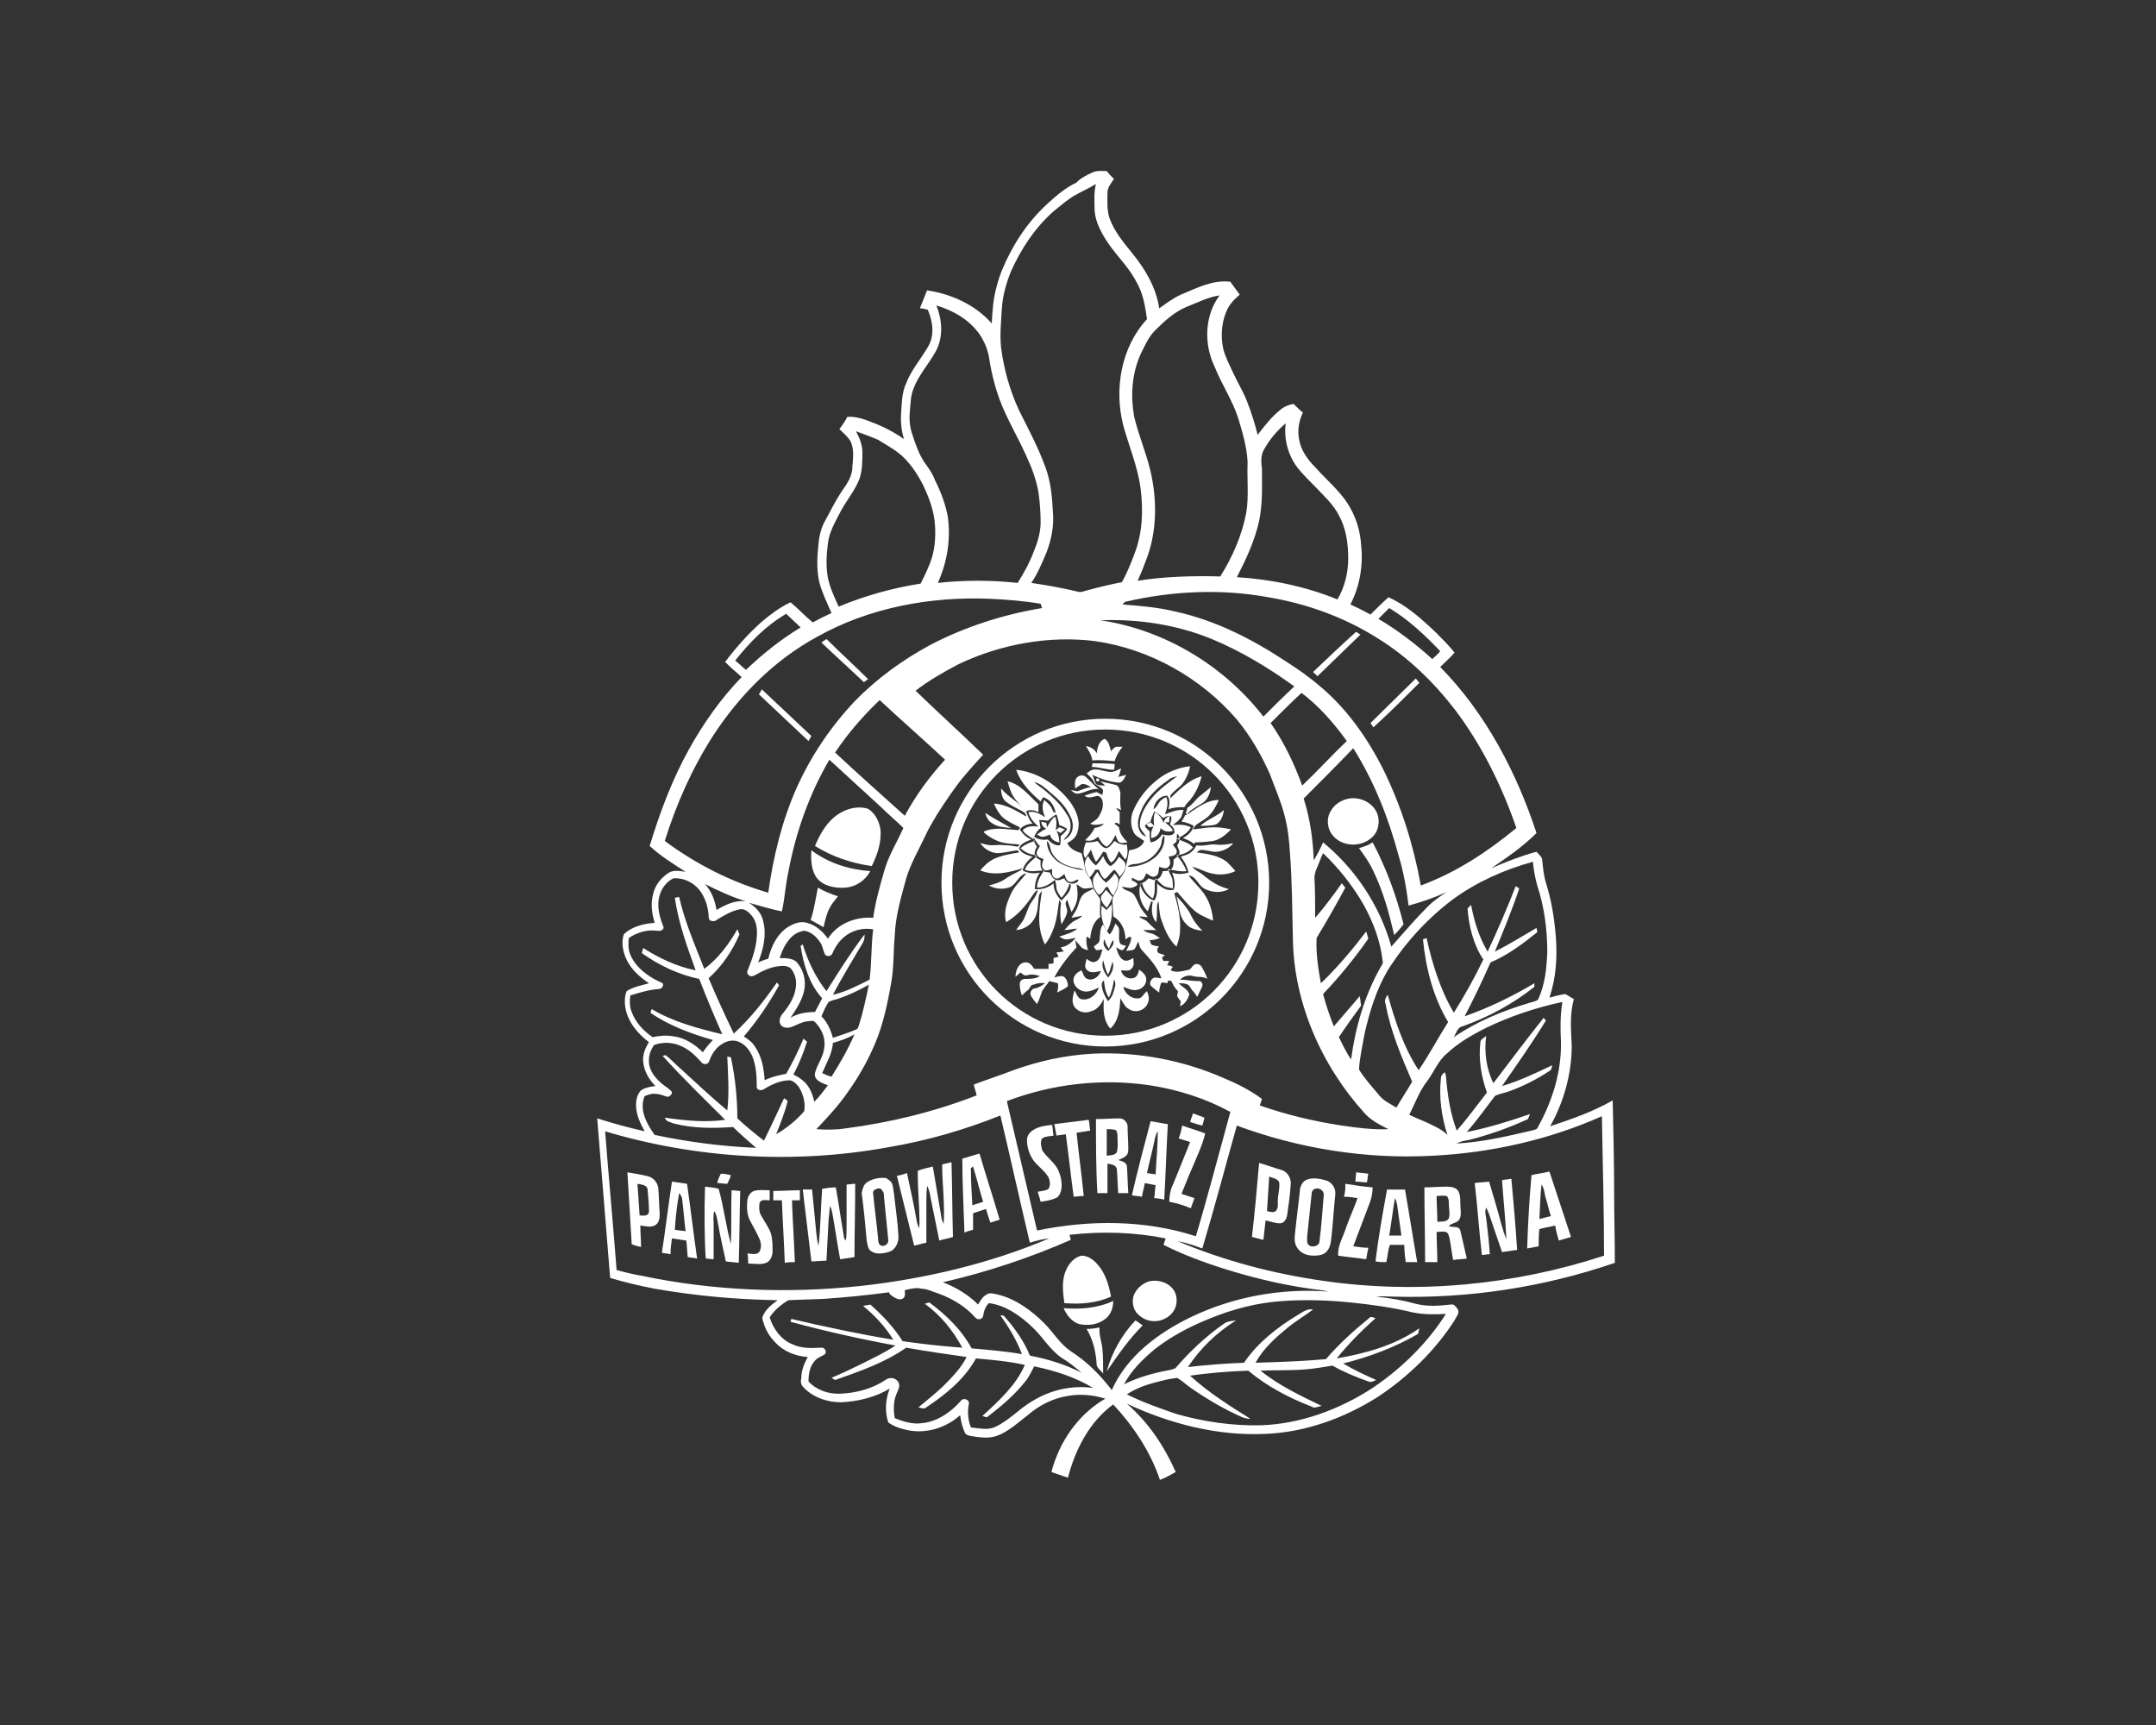 <?xml version="1.0" encoding="utf-8"?>
<!-- Generator: Adobe Illustrator 24.2.1, SVG Export Plug-In . SVG Version: 6.00 Build 0)  -->
<svg version="1.1" id="Warstwa_1" xmlns="http://www.w3.org/2000/svg" xmlns:xlink="http://www.w3.org/1999/xlink" x="0px" y="0px"
	 viewBox="0 0 300 240" style="enable-background:new 0 0 300 240;" xml:space="preserve">
<rect x="0" y="0" width="300" height="240" fill="#333333" stroke="none"/>
<style type="text/css">
	.st0{fill:#FFFFFF;}
</style>
<g>
	<g>
		<path class="st0" d="M152,24c0.6-0.3,1.4-0.2,2-0.2c0.3,0.4,0.7,0.8,1,1.1c-0.4,0.6-0.9,1.2-0.9,1.9c0,1.2-0.1,2.4,0.3,3.6
			c0.7,1.9,2,3.4,3.2,4.9c1.8,2.2,3.3,4.8,3.7,7.6c1-0.7,1.9-1.4,3-1.9c2.2-0.9,4.4-2.1,6.9-1.8c0.4,0.6,0.9,1.2,1.3,1.8
			c-0.6,0.5-1.2,1.1-1.6,1.8c-0.9,1.7-1.1,3.8-0.7,5.7c0.3,1.2,0.9,2.3,1.4,3.4c0.6,1.3,1.4,2.6,1.9,3.9c0.6,1.5,1.1,3.1,1.5,4.7
			c1-1.3,2-2.6,3.3-3.6c0.5-0.4,1.1-0.6,1.7-0.7c0.4,0.4,0.8,0.8,1.3,1.2c-0.6,1.2-0.8,2.6-0.5,3.9c0.3,1.5,1.2,2.7,2.3,3.8
			c1.6,1.8,3.6,3.4,4.8,5.6c0.9,1.6,1.4,3.4,1.5,5.2c0.3,2.8-0.2,5.7-1.5,8.2c0.9,0.4,1.9,0.9,2.8,1.4c0.8-0.8,1.6-1.6,2.5-2.4
			c2.5,1.1,4.6,3,6.6,4.9c0.9,0.9,1.8,1.8,2.6,2.8c-0.6,0.7-1.3,1.3-2,2c6.3,6.4,10.6,14.6,13.4,23.1c-1.9,1.9-4.1,3.4-6.3,4.9
			c2.1-0.9,4.1-1.7,6.3-2.3c0.3,0.4,0.8,0.7,0.8,1.2c0.1,1,0.2,2.1,0.5,3.1c0.8,2.5,1.2,5.1,1.4,7.7c0.2,2.8,0,5.6-0.9,8.3
			c0.7-0.2,1.5-0.4,2.2-0.5c0.4,0.2,0.8,0.5,1.2,0.7c-0.6,2.1-0.4,4.3-0.3,6.5c0,3.9-1.1,7.8-3,11.2c3-1,5.9-2,8.7-3.6
			c0.1,4.3,0.2,8.6,0.2,12.9c0,3.2,0.1,6.5,0.1,9.7c-9.9,3.4-20.4,5-30.8,4.7c-0.8,0-1.6-0.1-2.4,0c1.9,0.2,3.7,0.5,5.5,1
			c1.6,0.4,3.2,0.3,4.9,0.1c0.4-0.1,0.7,0.3,0.9,0.6c0.4,0.6-0.2,1.1-0.4,1.6c-2.7,4.2-6.4,7.8-10.6,10.6c-4.7,3-10.2,5-15.8,5.2
			c-6.6,0.3-13.2-1.4-19.2-4.2c3,2.6,5.2,5.9,6.8,9.5c-0.7,0.4-1.4,0.8-2.2,1.1c-1.3-3.9-3.7-7.5-6.5-10.5
			c-3.3,2.4-5.3,6.3-6.3,10.2c-0.8-0.3-1.5-0.5-2.3-0.8c1.1-4.2,3.7-8,7.5-10.2c-1.6-0.5-3.4-0.7-5.1-0.4c-2.1,0.3-4.1,1.3-5.7,2.7
			c-1.3,1-2.6,2.2-4.1,2.8c-1.2,0.5-2.5,0.3-3.8,0.1c-0.3-0.1-0.6-0.1-0.8-0.4c-0.4-0.8-0.6-1.7-0.7-2.5c-1.9,1.7-4.6,2.6-7.2,2.1
			c-1-0.2-2-0.5-2.8-1.1c-0.5-1.5-0.4-3.2,0.2-4.7c-2,1.2-4.4,1.8-6.8,1.9c-1.9,0-4-0.7-5.3-2.2c-0.3-0.3-0.3-0.8-0.2-1.2
			c0-1,0.4-2,0.9-2.9c-1.7-0.1-3.4-0.8-4.5-2c-0.8-0.8-1.4-1.8-1.7-2.9c-0.1-0.3-0.2-0.6,0-0.9c0.4-0.9,1.2-1.5,2-2.1
			c-5.7-0.1-11.4-0.6-17.1-1.6c-2.1-0.4-4.2-0.9-6.2-1.5c-0.6-7.4-1.2-14.8-1.8-22.2c2.2,0.7,4.4,1.3,6.6,1.8
			c-0.6-1.1-1.2-2.3-1.2-3.7c0-0.7,0.2-1.5,0.7-2c0.6-0.4,1.3-0.5,2-0.6c-0.9-0.9-1.6-2.1-1.7-3.4c-0.1-1,0.3-1.9,0.8-2.7
			c-1.6-1.2-3-2.9-3.3-4.9c-0.1-0.7-0.1-1.5,0.2-2.2c0.9-0.6,2.1-0.8,3.1-1.1c-1.5-1-2.8-2.2-3.4-4c-0.3-0.9-0.4-1.9-0.1-2.8
			c1.1-1.1,2.8-1.5,4.3-1.6c-0.4-1.3-0.6-2.7-0.2-4.1c0.3-1.2,1.1-2.2,2.2-2.9c0.7-0.4,1.6-0.2,2.3-0.1c-1.7-1.1-3.5-2.2-5-3.6
			c1.4-4.6,3.1-9.2,5.5-13.5c2-3.6,4.4-7,7.3-10c-0.8-0.7-1.6-1.4-2.3-2.1c1.5-2,3.2-3.9,5.1-5.6c1.2-1,2.5-2,4-2.7
			c1.1,0.9,2,1.9,3.1,2.8c0.9-0.5,1.7-0.9,2.6-1.3c-0.6-1.4-1.3-2.8-1.7-4.3c-0.4-1.8-0.3-3.6-0.1-5.4c0.1-1.1,0.4-2.3,1-3.3
			c0.7-1.3,1.4-2.7,2.2-3.9c0.7-1,1.5-2.1,1.5-3.4c0.1-1.2,0.3-2.6-0.3-3.7c-0.4-0.6-1-1.1-1.5-1.6c0.4-0.5,0.8-1.1,1.1-1.7
			c1.1-0.1,2.3,0.3,3.3,0.7c1.6,0.6,3.2,1.4,4.6,2.4c-0.4-1.2-0.5-2.5-0.4-3.8c0.1-1.4,0.1-2.7,0.7-4c0.7-1.8,2-3.3,3-5
			c1-1.6,0.7-3.6,0-5.2c-0.4-0.1-0.7-0.2-1.1-0.2c0.3-0.8,0.7-1.7,1-2.5c3.4,0.5,6.7,2,9,4.6c0.1-1.8,0.2-3.5,0.7-5.2
			c0.4-1.6,1.1-3.2,1.9-4.7c1.3-2.5,3.1-4.9,5.2-6.8c1.2-1.1,2.5-2.2,4-2.9C150.2,24.9,151.1,24.4,152,24z M149.7,27.1
			c-1.1,0.6-2.1,1.5-3.1,2.3c-2.6,2.3-4.5,5.2-5.9,8.3c-0.7,1.7-1.2,3.5-1.3,5.3c-0.1,1.8-0.3,3.6-0.1,5.4c0.4,3,1.2,5.9,2.5,8.7
			c1.3,2.6,2.7,5.2,3.7,8c0.7,1.9,0.9,4,1,6c0.2,2-0.2,4-0.9,5.8c-0.6,1.4-1.2,2.9-2.1,4.2c2.1,0.3,4.3,0.7,6.4,1.2
			c0.5,0.2,1-0.1,1.5-0.2c1.5-0.4,3.1-0.8,4.7-1.1c0.7-1.2,1.2-2.5,1.7-3.8c1.2-3,1.3-6.2,0.9-9.3c-0.4-3-1.6-5.8-2.4-8.7
			c-1.3-5.1-0.3-10.9,3.3-14.8c-0.2-1.4-0.4-2.7-0.9-4c-0.2-0.5-0.5-1.1-0.8-1.6c-1.2-2.1-3.1-3.8-4.3-5.9c-0.7-1.2-1.3-2.5-1.3-4
			c0-1.1-0.1-2.2,0.2-3.3C151.5,26.2,150.6,26.6,149.7,27.1z M165.1,42.7c-1.7,0.7-3.1,2-4.4,3.3c-0.9,0.9-1.4,2.1-2,3.3
			c-1.2,2.7-1.4,5.7-0.9,8.6c0.6,2.6,1.7,5.1,2.3,7.7c0.9,3.9,0.9,8.2-0.5,12c-0.4,1.1-0.8,2.1-1.3,3.2c3.8-0.6,7.7-0.7,11.5-0.6
			c1.7-2.7,3-5.7,3.6-8.8c0.4-2.3,0.1-4.7,0.2-7.1c-0.1-2.1-0.7-4.1-1.3-6.1c-0.8-2.5-2.3-4.7-3.3-7.2c-1.5-3.1-1.4-7.1,0.7-9.9
			C168.2,41.3,166.6,42.1,165.1,42.7z M130.3,42.5c0.8,2,1,4.4-0.1,6.4c-1,1.8-2.4,3.3-3.1,5.2c-0.4,1-0.4,2.1-0.5,3.2
			c-0.1,1,0,2.1,0.3,3c0.5,1.5,1,3.1,2,4.4c0.5,0.7,0.9,1.3,1.2,2.1c0.8,1.6,1.5,3.4,1.8,5.2c0.4,3.1-0.1,6.2-1.4,9.1
			c3.7-0.4,7.4-0.4,11.1,0c0.9-1.4,1.7-2.9,2.3-4.5c0.5-1.2,0.9-2.6,0.9-3.9c0-1.4-0.1-2.8-0.3-4.2c-0.3-1.8-1-3.6-1.8-5.3
			c-0.9-2-2-3.9-2.9-5.9c-1.1-2.4-1.8-5-2.2-7.7c-0.2-1.1-0.7-2.2-1.3-3.1C134.8,44.4,132.6,43.2,130.3,42.5z M175.8,62.7
			c-0.4,0.8-0.3,1.7-0.2,2.6c0,2.4,0.1,4.8-0.4,7.2c-0.6,2.7-1.8,5.3-3.1,7.8c4.8,0.3,9.6,1.3,14,3.1c1-1.7,1.5-3.7,1.5-5.7
			c0-2.1-0.3-4.2-1.3-6c-0.8-1.6-2.2-2.8-3.4-4.1c-0.7-0.7-1.4-1.4-2-2.1c-1.6-1.8-2.3-4.3-2-6.6C177.7,59.9,176.6,61.2,175.8,62.7z
			 M119.1,60c0.5,0.9,0.9,1.9,0.9,2.9c0,1.2,0,2.5-0.4,3.7c-0.6,1.6-1.8,3-2.6,4.5c-0.7,1.4-1.6,2.8-1.8,4.5c-0.2,1.6-0.3,3.2,0,4.8
			c0.3,1.4,0.9,2.7,1.5,4c3.6-1.5,7.5-2.6,11.4-3.2c0.6-1.2,1.2-2.4,1.6-3.7c0.4-1.4,0.5-2.9,0.4-4.4c-0.1-1.9-0.8-3.8-1.6-5.5
			c-0.7-1.4-1.6-2.8-2.7-3.9c-1-1-2.3-1.7-3.6-2.5C121.3,60.8,120.2,60.4,119.1,60z M156.7,83.7c-0.2,0-0.3,0.2-0.5,0.4
			c2.5,0.2,5,0.4,7.4,1c5.5,1.2,10.6,3.8,15.3,6.9c1.7,1.1,3.3,2.2,4.8,3.5c3.7,3.1,6.6,7.2,8.8,11.6c2.5,5.1,4.2,10.5,5.2,16.1
			c4.9-1.8,9.3-4.7,13.3-8c-2-5.8-4.8-11.5-8.5-16.4c-3-3.9-6.6-7.4-10.8-10c-4.6-2.9-9.8-4.8-15.2-5.7
			C170,81.9,163.2,82.2,156.7,83.7z M113.7,88.6c-5.9,3.2-10.8,8.1-14.5,13.8c-2.9,4.5-5.1,9.5-6.7,14.6c4.3,3.2,9.2,5.7,14.4,7.2
			c0.7-5,1.9-10,4-14.7c2-4.4,4.7-8.4,8-11.9c3.1-3.2,6.7-5.8,10.6-7.9c4.8-2.5,10.1-4.2,15.5-5.1c-0.1-0.2-0.1-0.4-0.2-0.6
			c-2.4-0.4-4.8-0.6-7.3-0.7C129.5,83,121,84.5,113.7,88.6z M191.8,86.1c2.7,1.6,5.2,3.5,7.5,5.6c0.4-0.4,0.8-0.7,1.1-1.1
			c-2.1-2.2-4.4-4.4-7.1-6C192.8,85.1,192.3,85.6,191.8,86.1z M102.3,91.9c0.5,0.4,1,0.9,1.5,1.3c2.3-2.2,4.8-4.2,7.6-5.9
			c-0.7-0.7-1.4-1.3-2-1.9C106.5,87.1,104.3,89.4,102.3,91.9z M153.1,86.3c8.9,1.3,17.2,6.3,22.7,13.4c1.4-1.4,2.8-2.8,4.3-4.2
			c-3.6-2.6-7.4-4.9-11.5-6.6C163.7,86.9,158.4,86.1,153.1,86.3z M133.4,92.4c-2.1,1.1-4.2,2.3-6,3.7c3.1,3,6.3,5.9,9.4,8.9
			c-1,1.1-2,2.2-2.9,3.3c-1.3,1.6-2.4,3.3-3.5,5c-0.6,1-1.2,2-1.7,3.1c-0.9,1.9-2,3.8-2.6,5.8c-0.7,2.6-1.5,5.2-1.6,8
			c-0.2,2.2-0.1,4.4-0.5,6.6c-0.5,2.8-1.1,5.7-2.2,8.3c-1,2.4-2.3,4.7-3.8,6.8c-1.3,1.9-2.8,3.5-4.4,5.2c1.3,0.1,2.7,0.1,4-0.1
			c6.2-0.8,12.4-2.3,18.3-4.6c-0.1-0.5-0.3-1-0.4-1.5c1.8-0.7,3.7-1.3,5.5-2c3.6-1.3,7.3-2.1,11.1-2.3c6.2-0.3,12.5,0.9,18.2,3.4
			c1.9,0.8,3.7,1.7,5.3,2.9c-0.1,0.3-0.2,0.6-0.3,0.9c3.7,1.3,7.5,2.2,11.4,2.8c2.1,0.3,4.3,0.6,6.5,0.5c-1.2-0.6-2.4-1.2-3.3-2.2
			c-6-6.6-9.9-15.4-10-24.4c-0.1-3.9-0.1-7.8-0.4-11.7c-0.1-1.8-0.3-3.7-0.8-5.5c-0.5-1.9-1.3-3.7-2-5.6c-1.2-2.7-2.7-5.3-4.6-7.6
			c-5-5.8-12.1-9.8-19.7-10.9C146,88.4,139.3,89.6,133.4,92.4z M176.8,100.6c1.9,2.7,3.3,5.7,4.4,8.7c2.1-2,4.1-4.2,6.2-6.2
			c-1.8-2.5-3.9-4.9-6.3-6.7C179.6,97.8,178.2,99.2,176.8,100.6z M116.2,104.7c3.2,3,6.5,5.9,9.7,8.8c1.5-2.8,3.4-5.4,5.6-7.8
			c-3-2.8-6.1-5.5-9.1-8.3C120.1,99.6,118,102,116.2,104.7z M181.4,111.1c0.9,2.8,1.3,5.7,1.4,8.6c0.5-0.8,0.9-1.6,1.3-2.5
			c4.5,3.7,7.9,8.8,9.5,14.5c1.7-1.9,3.3-3.8,5.1-5.6c0.8-0.8,1.7-1.4,2.6-2c-1.7,0.8-3.5,1.4-5.3,1.9c-0.3-2.4-0.7-4.7-1.4-7
			c-1.4-5.2-3.4-10.3-6.3-14.9C186,106.5,183.7,108.8,181.4,111.1z M109.7,121.3c-0.4,1.8-0.5,3.7-0.9,5.5c-1.6-0.3-3.1-0.8-4.6-1.2
			c1,0.6,1.8,1.5,2,2.6c0.5,1.9,0,3.9-0.7,5.7c0.5-0.2,0.9-0.4,1.4-0.5c0.4-1.7,1.2-3.4,2.7-4.4c0.8-0.5,1.8-0.9,2.7-0.6
			c1.2,0.3,2.2,1.2,2.9,2.2c1.3-2.1,3.9-3.1,6.3-2.9c0.3-2.2,0.9-4.3,1.5-6.4c0.6-2.2,1.8-4.1,2.7-6.1c-1-1-2.1-1.9-3.1-2.9
			c-2.4-2.2-4.8-4.4-7.2-6.6C112.6,110.5,110.7,115.9,109.7,121.3z M183.1,121.1c-0.1,0.3-0.2,0.7-0.2,1c0.1,1.9,0.1,3.7,0.1,5.6
			c1.3-1.5,2.5-3.1,3.7-4.8c0.2,0.2,0.3,0.4,0.5,0.6c-1.3,2.4-2.6,4.7-4,7c-0.1,2.1,0.2,4.2,0.6,6.3c2.3-2.2,4.4-4.7,6.3-7.2
			c0.1,0.3,0.2,0.6,0.3,1c-1.9,2.7-4,5.3-6.3,7.7c0.4,1.5,0.9,3,1.5,4.5c1.2-1.4,2.4-2.8,3.6-4.2c0.1,0.4,0.1,0.8,0.2,1.3
			c-1.1,1.5-2.1,2.9-3.1,4.4c0.5,1,1,2.1,1.7,3.1c0.6-4.5,1.9-9,4.2-13c0.1-0.2,0.3-0.4,0.2-0.6c-0.3-2.8-1.3-5.5-2.7-8
			c-1.5-2.6-3.4-5-5.6-7.1C183.8,119.3,183.5,120.2,183.1,121.1z M202.2,125.1c-3.6,2.7-6.7,6.1-9.1,9.9c-1.6,2.7-2.5,5.7-3.2,8.7
			c-0.3,1.7-0.7,3.4-0.8,5.1c0.8,1.3,1.9,2.5,2.9,3.7c0.6,0.7,1.5,1.1,2.3,1.6c0.7-1.2,1.5-2.4,2.2-3.6c-1.5-3.5-3-7-3.7-10.8
			c-0.2-0.5,0-0.9,0.3-1.3c1,3.6,2.2,7.3,4.3,10.5c1.5-2.2,2.7-4.5,4.1-6.7c-2.1-3.5-3.1-7.5-3.5-11.5c0.2-0.1,0.3-0.1,0.5-0.2
			c0.8,3.6,1.9,7.2,3.8,10.4c1.5-2.4,2.9-4.9,4.1-7.4c-1.4-2.1-2-4.6-2.2-7.1c0.2-0.2,0.3-0.3,0.5-0.5c0.4,2.2,1.1,4.5,2.3,6.5
			c1.4-3,2.7-6,3.9-9.1c0.2,0.1,0.3,0.2,0.5,0.3c-1,3-2.2,5.9-3.4,8.8c2-1,3.9-2.2,5.8-3.3c0,0.1,0.1,0.4,0.1,0.6
			c-2,1.6-4.1,3.2-6.5,4.2c-1.1,2.5-2.3,5-3.6,7.5c3.4-1.2,6.7-2.8,9.7-4.6c0,0.1,0,0.4,0,0.5c-3,2.4-6.4,4.2-10,5.5
			c-0.7,0.1-0.9,1-1.2,1.5c3.2-2.2,6.9-3.7,10.6-4.8c0.4-0.1,0.8-0.2,1.1-0.4c1-2.1,1.2-4.4,1.3-6.6c0-3.1-0.4-6.3-1.4-9.3
			c-0.3-1.1-0.5-2.2-0.6-3.3C209.3,121,205.5,122.7,202.2,125.1z M91.6,125.8c0,1.1,0.3,2.1,0.7,3.1c0.2,0.4-0.4,0.7-0.8,0.6
			c-1.4-0.2-2.8,0.2-4,1c-0.1,0.8-0.1,1.6,0.2,2.3c0.6,1.5,1.9,2.6,3.3,3.4c0.4,0.2,0.8,0.4,1.2,0.6c0.2,0.3-0.1,0.8-0.5,0.8
			c-1.4,0.1-2.7,0.5-4,0.9c-0.1,0.8-0.1,1.6,0.2,2.3c0.5,1.4,1.6,2.6,2.9,3.5c1-0.2,2-0.3,3-0.1c1.5,0.2,2.9,1.1,4,2.2
			c0.4-0.6,0.9-1.2,1.4-1.7c-3.1-0.9-6.1-2-8.7-3.8c0.1-0.2,0.1-0.4,0.2-0.5c3,1.8,6.5,2.7,9.8,3.5c-1.1-2.5-2.2-5.1-3.2-7.7
			c-2.9-0.6-5.6-1.9-8-3.6c0.1-0.2,0.1-0.5,0.2-0.7c2.2,1.4,4.7,2.6,7.3,3.1c-1.2-3.3-2.4-6.6-2.9-10.1c0.2,0,0.4-0.1,0.6-0.1
			c0.8,3.5,2.2,6.7,3.5,10c1.9-1.4,3.4-3.4,4.6-5.5c0.1,0.2,0.2,0.5,0.3,0.7c-1,2.3-2.4,4.4-4.3,6.1c1.1,2.6,2.3,5.2,3.5,7.7
			c2.3-2.1,4.2-4.5,6-7.1c0.1,0.1,0.2,0.2,0.3,0.4c-1.4,2.5-3,4.9-4.9,7.1c0.6,0.4,1.2,0.8,1.6,1.5c0.9,1.3,1.2,3,1.3,4.6
			c1-0.5,2-0.7,3-0.9c0.9-1.6,1.7-3.2,2.4-4.9c0.1,0.1,0.3,0.3,0.5,0.4c-0.5,1.6-1.1,3.1-1.9,4.6c0.6,0.3,1.1,0.6,1.6,1.1
			c0.7,0.7,1.1,1.7,1.3,2.7c0.7-0.7,1.3-1.5,1.9-2.3c-0.8-0.3-2-0.7-1.8-1.7c0.3-1.2,1.2-2.3,1.3-3.6c0.2-1.3-0.4-2.6-1.3-3.5
			c-0.2-0.3-0.7-0.1-1.1-0.1c-0.8,0.1-1.4,0.5-2.2,0.8c-0.6,0.2-1.4,0.1-1.6-0.6c-0.1-0.6,0.2-1.1,0.6-1.5c0.7-0.9,1.4-2,1.6-3.2
			c0.2-1,0-2.1-0.7-2.9c-0.2-0.2-0.5-0.2-0.7-0.3c-1.5-0.1-2.9,0.5-4.1,1.2c-0.2,0.1-0.5,0.3-0.8,0.2c-0.3-0.1-0.5-0.4-0.4-0.7
			c0.6-1.5,1.2-3.1,1.3-4.7c0.1-1,0-2.2-0.7-3c-0.4-0.5-1-1-1.6-0.9c-1.2,0.2-2.3,0.9-3.3,1.5c-0.2,0.2-0.5,0.2-0.8,0.1
			c-0.3-0.1-0.3-0.5-0.3-0.8c-0.1-1.2-0.5-2.5-1.3-3.5c-0.9-1.1-2.3-1.7-3.6-1.6C92.3,122.9,91.6,124.4,91.6,125.8z M98.1,123
			c0.9,1,1.4,2.3,1.6,3.6c1.2-0.7,2.6-1.4,4.1-1.2C101.8,124.8,99.9,123.9,98.1,123z M117,130.8c-0.5,0.5-0.9,1.2-1.2,1.9
			c-0.2,0.4-0.8,0.4-1,0.1c-0.2-0.4-0.3-0.9-0.5-1.4c-0.5-0.9-1.4-1.8-2.4-1.9c-0.7,0.1-1.3,0.4-1.8,0.9c-0.8,0.8-1.3,1.9-1.6,2.9
			c0.8,0,1.7,0,2.3,0.5c1,1.1,1.4,2.6,1.1,4c-0.3,1.4-1.1,2.6-1.9,3.8c1-0.6,2.2-0.8,3.4-0.8c0.3-0.6,0.7-1.3,1-1.9
			c-1.8-2-2.6-4.7-3-7.3c0.1-0.1,0.3-0.2,0.3-0.2c0.7,2.3,1.8,4.6,3.3,6.5c1.7-2.7,3.4-5.4,5.3-7.9c0,0.4,0,0.7-0.2,1.1
			c-1.4,2.4-2.9,4.8-4.2,7.3c1.8-0.4,3.5-1.3,5.1-2.1c0.3-2.3,0.2-4.7,0.5-7C119.8,129,118.1,129.6,117,130.8z M116.5,139
			c-0.4,0.1-0.8,0.2-1.2,0.4c-0.4,0.6-0.7,1.3-1,2c0.8,0.8,1.3,1.9,1.6,3c1.1-0.4,2.2-0.7,3.3-1.2c0.2-0.1,0.2-0.3,0.3-0.5
			c0.6-1.9,1-3.8,1.4-5.7C119.5,137.8,118,138.5,116.5,139z M206.8,143c-2,1-3.9,2.1-5.5,3.6c-1.2,1-1.8,2.6-2.7,3.8
			c-1.1,1.4-1.7,3.1-2.5,4.7c0.8,0.4,1.6,0.7,2.5,1.1c1,0.5,2,0.9,2.8,1.7c-0.8-2.5-1.2-5.2-0.9-7.9c0-0.3,0.2-0.6,0.5-0.8
			c0.2,0.1,0.1,0.3,0.2,0.5c0.2,2.6,0.6,5.2,1.5,7.6c1.5-1.7,2.8-3.5,4.2-5.3c-0.8-2.2-1.2-4.7-0.9-7.1c0.1-0.4,0.6-0.5,0.8-0.8
			c-0.3,2.2,0,4.6,1,6.6c2.3-3,4.6-6.1,7-9.1c0.1,0.1,0.2,0.3,0.3,0.4c-1.9,3.1-4,6.1-6.1,9.1c2.4-0.7,4.7-1.8,7-2.9
			c-0.1,0.3-0.1,0.7-0.4,0.8c-1.8,1.2-3.8,2.2-5.8,2.9c-0.6,0.2-1.3,0.3-1.8,0.6c-1.3,1.7-2.5,3.4-3.9,5c3-0.6,5.9-1.5,8.8-2.5
			c-0.1,0.2-0.2,0.5-0.3,0.7c-2.6,1.2-5.4,2.2-8.2,2.9c-0.6,0.1-1.2,0.2-1.7,0.5c3.5-0.2,7-1,10.4-1.8c0.3-0.1,0.8-0.1,0.9-0.5
			c2-3.6,3.3-7.7,3.2-11.9c-0.1-1.8-0.1-3.7,0.2-5.5C213.7,140.2,210.1,141.4,206.8,143z M115.9,145.1c-0.1,1.5-0.9,2.8-1.5,4.2
			c0.4,0.2,0.9,0.4,1.3,0.5c1.2-1.9,2.3-3.8,3.2-5.9C117.9,144.5,116.9,144.8,115.9,145.1z M100.4,145.3c-0.8,0.5-1.4,1.4-1.7,2.3
			c-0.1,0.5-0.8,0.6-1.1,0.2c-0.7-0.8-1.5-1.6-2.5-2.1c-1.3-0.7-2.8-0.8-4.1-0.3c-0.4,0.6-0.7,1.3-0.7,2c-0.1,1.3,0.7,2.4,1.6,3.2
			c0.4,0.4,1,0.7,1.5,1.2c0.3,0.3-0.2,0.8-0.5,0.8c-0.5-0.1-1-0.4-1.6-0.4c-0.5-0.1-1.1,0.1-1.6,0.3c-0.8,1.9,0.3,3.9,1.4,5.4
			c4.7,1,9.4,1.6,14.1,1.8c-1.1-1-2.2-1.9-3.2-2.9c-2.8,0.2-5.6,0.2-8.3-0.5c-0.4-0.2-1-0.2-1.2-0.8c2.8,0.4,5.6,0.7,8.4,0.3
			c-2.9-2.9-5.9-5.8-8.7-8.9c0.1,0,0.3-0.1,0.4-0.1c0.7,0.5,1.3,1.2,1.9,1.7c2.2,2,4.4,4.1,6.7,6c0.3-2.5,0.1-5,0-7.5
			c0.2,0,0.3,0.1,0.5,0.1c0.6,2.8,0.9,5.7,0.9,8.5c1.2,1.1,2.4,2.1,3.7,3.1c1-2,1.9-4,2.8-5.9c0.2,0.1,0.3,0.2,0.5,0.4
			c-0.4,1.6-1,3.1-1.6,4.6c1.4-0.8,2.8-1.9,3.9-3.2c0.2-1.1-0.1-2.3-0.7-3.3c-0.3-0.4-0.7-0.9-1.3-1c-1.3,0-2.6,0.6-3.7,1.3
			c-0.4,0.2-1,0-0.9-0.5c0-1.4-0.1-2.8-0.6-4.1c-0.4-0.9-1-1.7-2-2.1C101.8,144.6,101,144.9,100.4,145.3z M140.1,153.2
			c1.4,6,2.8,12,4.2,18c7.3-1.5,15-1.5,22.1,0.8c1.7-5.7,3.2-11.5,4.8-17.3c-3.5-1.9-7.3-3.1-11.2-3.7
			C153.3,150,146.4,150.8,140.1,153.2z M123.7,159.6c-13.1,2.4-26.8,1.6-39.5-2.2c0.5,6.4,1.1,12.8,1.6,19.3
			c1.1,0.3,2.3,0.6,3.5,0.8c10,2.1,20.4,2.5,30.6,1.4c8.9-1,17.8-3.1,26.1-6.6c-0.9,0.1-1.8,0.3-2.7,0.6c-1.4-5.9-2.7-11.8-4.1-17.7
			C134.2,157.2,129,158.7,123.7,159.6z M199.3,160.8c-9.2,0.5-18.6-1-27.2-4.2c-1.6,5.7-3.1,11.4-4.8,17.1c-1.1-0.4-2.2-0.8-3.4-1
			c6.4,2.7,13.2,4.5,20.2,5.5c13.1,1.9,26.6,0.6,39.1-3.5c0-6.5-0.2-12.9-0.3-19.4C215.5,158.6,207.4,160.4,199.3,160.8z
			 M148.8,171.8c0.1,0.2,0.1,0.4,0.2,0.7c-5.7,2.5-11.7,4.5-17.8,5.9c1.8,0.7,3.5,1.7,4.9,3.1c0.3-0.5,0.6-1.1,1.2-1.4
			c0.4-0.3,1-0.1,1.5,0c2.5,0.6,4.7,2.2,6.5,4c1.3,1.3,2.2,2.9,3.7,3.9c2.2,1.4,4.1,3.3,5.7,5.4c2.1-4.7,6.4-7.9,10.9-10.1
			c6-2.9,12.7-4.1,19.3-3.6c-0.9-0.2-1.8-0.3-2.6-0.4c-3.5-0.5-7-1.3-10.4-2.3c-3.4-1-6.8-2.2-10-3.8c0.1-0.3,0.2-0.6,0.3-0.9
			C157.7,171.4,153.2,171.3,148.8,171.8z M125.9,179.5c0,0.3,0.1,0.7-0.1,1c-0.3,0.4-0.8,0.3-1.2,0.1c-0.3-0.2-0.8-0.4-0.9-0.8
			c-3,0.4-6,0.7-8.9,0.9c-1.7,0.1-3.4,0.1-5.1,0.2c-1,0.6-2,1.4-2.6,2.4c0.5,1.6,1.6,3.1,3.1,3.7c1.2,0.6,2.7,0.6,4,0.5
			c0.5-0.1,0.9,0.5,0.6,0.9c-0.4,0.3-0.9,0.4-1.3,0.8c-0.8,0.8-1,1.9-1,3c1.1,1.2,2.8,1.8,4.5,1.7c2.2-0.1,4.4-0.7,6.2-1.9
			c0.5-0.4,1.4-0.4,1.8,0.3c0.3,0.5,0,1-0.2,1.5c-0.5,1.1-0.5,2.3-0.3,3.5c1.2,0.5,2.5,0.9,3.8,0.7c2.1-0.2,4-1.5,5.4-3.1
			c0.3-0.5,1.3-0.2,1.1,0.5c-0.2,1.1-0.1,2.2,0.3,3.2c1.1,0.1,2.2,0.4,3.2,0c1.2-0.5,2.3-1.4,3.3-2.2c1.2-1,2.6-1.9,4.1-2.5
			c2-0.8,4.2-1.1,6.4-0.8c-2.5-1.5-5.3-2.4-8.2-3c-0.3,0.6-0.6,1.2-1,1.8c-1.5,2-3.5,3.7-5.6,5.3c-0.2-0.1-0.4-0.1-0.6-0.2
			c2.3-2.1,4.7-4.3,5.9-7.1c-2.2-0.5-4.5-0.7-6.8-0.9c-1.6,2.9-4.2,5-6.9,6.8c-0.3,0.3-0.7,0.1-1.1,0c1.1-0.9,2.2-1.8,3.3-2.8
			c1.3-1.3,2.6-2.6,3.4-4.2c-2.8-0.4-5.6-0.8-8.4-1.3c-3,2.1-6.5,3.3-9.9,4.5c-0.2-0.1-0.3-0.2-0.5-0.3c1.4-0.6,2.7-1.2,4.1-1.9
			c1.6-0.8,3.3-1.6,4.8-2.6c-4.9-0.9-9.8-2-14.6-3.3c0-0.1,0.1-0.3,0.1-0.4c4.7,1.1,9.4,2.1,14.2,2.9c-1.1-1.8-2.6-3.4-4.2-4.7
			c0.3-0.1,0.7-0.1,1-0.2c1.7,1.5,3.3,3.2,4.5,5.1c2.8,0.4,5.5,0.7,8.3,0.9c-1.3-2.4-3-4.5-5.2-6.1c0.2-0.1,0.4-0.1,0.6-0.2
			c2.3,1.7,4.5,3.8,5.9,6.4c2.3,0.2,4.7,0.4,7,0.8c-0.7-1.9-1.8-3.7-3-5.4c0.2,0,0.5,0,0.6,0.2c1.4,1.6,2.7,3.4,3.5,5.4
			c2.5,0.5,4.9,1.2,7.2,2.4c-0.9-0.8-1.8-1.5-2.8-2.1c-1.6-1.1-2.6-2.9-4.1-4.3c-1.7-1.6-3.7-3-6-3.3c-0.5,0.5-0.7,1.1-0.8,1.8
			c-0.1,0.5-0.8,0.6-1.1,0.2c-1.6-1.8-3.7-2.9-5.9-3.6c-0.5-0.2-1-0.4-1.6-0.4C127.6,179.1,126.7,179.3,125.9,179.5z M168.2,183.5
			c-2.7,1.1-5.2,2.4-7.5,4.2c-1.7,1.4-3.3,3-4.3,4.9c2-1,4.2-1.6,6.4-2c0.3-0.1,0.6-0.1,0.8-0.3c2-2.3,4.2-4.4,6.8-6.2
			c0.5-0.3,1-0.3,1.6-0.4c-2.7,1.7-5,3.9-6.7,6.5c2.6-0.3,5.2-0.5,7.8-0.6c1.9-2.8,4.6-4.9,7.4-6.6c0.7-0.4,1.4-1,2.2-0.8
			c-1.2,0.9-2.4,1.6-3.5,2.5c-1.7,1.4-3.4,2.9-4.5,4.9c3.3-0.1,6.5-0.2,9.8-0.5c1.8-2.1,3.9-4,6-5.7c0.2-0.3,0.6-0.1,0.9,0
			c-1.9,1.7-3.8,3.6-5.4,5.6c4-0.7,8.1-1.8,11.5-4.2c-0.1,0.3-0.1,0.6-0.2,0.8c-3.3,1.9-6.8,3.2-10.4,4.1c1.5,0.9,3,1.6,4.6,2.3
			c-0.3,0.1-0.7,0.4-1.1,0.2c-1.7-0.6-3.4-1.3-5-2.2c-1.2,0.2-2.4,0.4-3.5,0.5c-2.2,0.2-4.3,0.1-6.5,0.2c2.6,2.1,5.6,3.5,8.5,4.9
			c-0.5,0.1-1,0.4-1.4,0.1c-3.1-1.2-6.2-2.8-8.8-5c-2.7,0.1-5.4,0.3-8.1,0.7c2.5,2.3,5.5,4.2,8.4,6c-0.4,0-0.8-0.1-1.1-0.2
			c-2.5-1.1-4.9-2.5-7.2-4.1c-0.6-0.4-1.2-1-1.9-1.4c-0.7,0.1-1.4,0.2-2.1,0.4c-1.7,0.4-3.4,0.9-4.9,1.9c2.2,1.1,4.5,1.9,6.8,2.7
			c3.8,1.1,7.9,1.7,11.9,1.6c5.5-0.2,10.9-2.2,15.5-5.2c4-2.7,7.6-6.2,10.2-10.3c-1.5,0.1-3.1,0.1-4.6-0.2c-2.9-0.7-5.8-1.1-8.8-1.4
			c-3-0.3-6.1-0.4-9.1-0.2C175.1,181.2,171.6,182.1,168.2,183.5z"/>
	</g>
	<path class="st0" d="M182.7,93.5c2-1.9,4-3.8,6-5.6c0.2,0.1,0.4,0.3,0.6,0.4c-2,1.9-4,3.9-6,5.8C183.2,93.9,182.9,93.7,182.7,93.5z
		"/>
	<path class="st0" d="M114.3,89.4c0.2-0.2,0.5-0.3,0.7-0.5c1.9,1.9,3.9,3.7,5.8,5.6c-0.2,0.1-0.4,0.3-0.6,0.4
		C118.3,93.1,116.3,91.3,114.3,89.4z"/>
	<path class="st0" d="M190.7,100.6c2.1-2.1,4.2-4.1,6.3-6.2c0.2,0.2,0.3,0.4,0.5,0.6c-2.1,2.1-4.2,4.2-6.4,6.2
		C191,101,190.8,100.8,190.7,100.6z"/>
	<path class="st0" d="M105.6,96.6c0.1-0.2,0.3-0.4,0.4-0.7c2.3,2.2,4.6,4.3,6.9,6.5c-0.1,0.2-0.3,0.5-0.4,0.7
		C110.3,101,107.9,98.8,105.6,96.6z"/>
	<path class="st0" d="M187.3,111.2c1.6-0.5,3.6,0.3,4.3,1.9c0.5,1.2,0.2,2.7-0.8,3.5c-1.5,1.3-4,1.2-5.3-0.3
		c-0.7-0.8-0.9-1.9-0.6-2.9C185.3,112.3,186.2,111.5,187.3,111.2z"/>
	<path class="st0" d="M116.6,113.3c1.2-0.8,2.7-1.2,4.1-0.8c1,0.5,1.6,1.7,1.8,2.8c0.2,1.8-0.4,3.6-1.2,5.2
		c-2.8-0.4-5.5-1.3-7.9-2.8C114.1,116,115.1,114.3,116.6,113.3z"/>
	<path class="st0" d="M189.1,118c0.7-0.2,1.3-0.4,1.9-0.8c1.9,3.6,3.3,7.4,4.3,11.4c-0.4,0.5-0.8,1-1.3,1.5c-0.7-3-1.5-6-2.9-8.9
		C190.6,120.1,189.9,119.1,189.1,118z"/>
	<path class="st0" d="M112.9,118.3c2.4,1.8,5.3,2.7,8.2,2.9c-0.7,1.3-2,2.2-3.5,2.3c-1.4,0.1-3-0.2-3.9-1.3
		C112.9,121.2,112.8,119.7,112.9,118.3z"/>
	<path class="st0" d="M113.8,123.5c0.9,0.5,1.8,0.9,2.8,1.2c-0.4,0.5-0.9,1.1-1.2,1.7c-0.4,0.8-0.6,1.7-0.8,2.6
		c-0.6-0.3-1.2-0.7-1.8-1C113.3,126.5,113.5,125,113.8,123.5z"/>
	<path class="st0" d="M165.6,156.1c0.1-0.4,0.3-0.8,0.4-1.2c0.5,0.2,1.1,0.4,1.6,0.6c-0.1,0.4-0.2,0.8-0.3,1.1
		C166.8,156.5,166.2,156.3,165.6,156.1z"/>
	<g>
		<path class="st0" d="M152.5,155.7c1.1,0,2.2-0.1,3.3-0.1c0.6,0,1.1,0.6,1.1,1.1c0,1,0.1,2.1,0.1,3.1c0,0.3,0,0.7-0.3,1
			c-0.3,0.3-0.7,0.4-1.1,0.6c0.4,0.1,1.1,0.3,1.2,0.8c0.1,1.2,0.1,2.5,0.2,3.8c-0.5,0-0.9,0-1.4,0c-0.1-1.1-0.1-2.3-0.2-3.4
			c-0.2-0.6-0.8-0.6-1.3-0.7c0,1.4,0,2.7,0,4.1c-0.5,0-0.9,0-1.4,0C152.5,162.7,152.5,159.2,152.5,155.7z M154,157.1
			c0,1.2,0,2.5,0,3.7c0.5-0.1,1.1,0,1.4-0.5c0.2-0.7,0.1-1.4,0.1-2.1c0-0.3,0-0.8-0.3-1C154.7,157.1,154.4,157.1,154,157.1z"/>
	</g>
	<path class="st0" d="M146.7,156.4c1.6-0.2,3.2-0.4,4.8-0.6c0.1,0.5,0.1,1,0.2,1.5c-0.6,0.1-1.3,0.2-1.9,0.3c0.3,2.9,0.7,5.8,1,8.8
		c-0.5,0-1,0.1-1.4,0.1c-0.4-2.9-0.7-5.8-1.1-8.7c-0.4,0.1-0.9,0.1-1.3,0.2C146.9,157.4,146.8,156.9,146.7,156.4z"/>
	<g>
		<path class="st0" d="M160.1,156c0.8,0.1,1.6,0.3,2.4,0.4c-0.2,3.5-0.3,7-0.5,10.5c-0.5-0.1-0.9-0.2-1.4-0.2
			c0.1-0.6,0.1-1.2,0.2-1.8c-0.5-0.1-1-0.2-1.5-0.3c-0.1,0.6-0.3,1.2-0.4,1.9c-0.5-0.1-1-0.1-1.4-0.2
			C158.3,162.8,159.2,159.4,160.1,156z M160.6,158.9c-0.3,1.4-0.7,2.9-1,4.3c0.4,0.1,0.8,0.1,1.2,0.2c0.1-2,0.3-4,0.3-6
			C160.8,157.8,160.7,158.4,160.6,158.9z"/>
	</g>
	<path class="st0" d="M143.8,157.2c0.8-0.5,1.7-0.6,2.6-0.7c0.1,0.5,0.1,1,0.2,1.5c-0.6,0.1-1.2,0.1-1.6,0.4c-0.3,0.5-0.1,1.1,0,1.6
		c0.6,1,1.7,1.7,2.2,2.7c0.4,0.8,0.6,1.8,0.5,2.7c-0.1,0.5-0.3,1.1-0.8,1.3c-0.7,0.3-1.4,0.4-2.1,0.5c-0.1-0.5-0.3-0.9-0.4-1.4
		c0.5-0.1,1.1-0.1,1.5-0.4c0.3-0.5,0.2-1.1,0-1.6c-0.6-1-1.6-1.6-2.2-2.5c-0.5-0.8-0.8-1.7-0.8-2.7
		C142.9,158,143.3,157.5,143.8,157.2z"/>
	<path class="st0" d="M164.5,156.6c1.1,0.4,2.2,0.7,3.2,1.1c-0.4,1.7-1.2,3.3-1.9,5c-0.5,1.1-0.9,2.2-1.4,3.4
		c0.6,0.2,1.2,0.4,1.8,0.6c-0.2,0.5-0.3,0.9-0.5,1.4c-1-0.4-1.9-0.7-3-0.9c0-0.6,0.1-1.3,0.3-1.9c0.9-2.1,1.7-4.2,2.6-6.4
		c-0.5-0.2-1-0.3-1.6-0.5C164.3,157.7,164.4,157.1,164.5,156.6z"/>
	<g>
		<path class="st0" d="M133.9,161.2c0.8-0.2,1.6-0.5,2.4-0.7c0.9,3.1,1.9,6.1,2.8,9.2c-0.4,0.1-0.9,0.3-1.3,0.4
			c-0.2-0.6-0.4-1.2-0.6-1.9c-0.6,0.2-1.2,0.4-1.8,0.6c0,0.8,0,1.5,0,2.3c-0.4,0.1-0.8,0.2-1.2,0.4
			C134.1,168.1,133.9,164.6,133.9,161.2z M135.1,162.8c0,1.6,0.1,3.2,0.2,4.9c0.5-0.2,1-0.3,1.5-0.5c-0.5-1.6-0.9-3.3-1.4-4.9
			C135.2,162.4,135,162.6,135.1,162.8z"/>
	</g>
	<path class="st0" d="M131.1,162c0.4-0.1,0.9-0.2,1.3-0.3c0.1,3.5,0.1,6.9,0.2,10.4c-0.6,0.2-1.3,0.3-1.9,0.5
		c-0.4-2-0.8-3.9-1.2-5.9c-0.1-0.6-0.2-1.2-0.5-1.7c-0.1,0.9-0.1,1.8-0.1,2.6c0,1.8,0,3.6,0,5.3c-0.6,0.1-1.1,0.3-1.7,0.4
		c-0.8-3.2-1.6-6.5-2.4-9.7c0.5-0.1,0.9-0.2,1.4-0.4c0.5,2.3,1,4.6,1.4,6.9c0.1,0.3,0.2,0.6,0.3,0.8c0.1-0.9,0-1.8,0-2.7
		c-0.1-1.8-0.2-3.5-0.2-5.3c0.7-0.3,1.4-0.4,2.1-0.6c0.4,2.4,0.8,4.7,1.2,7.1c0,0.3,0.2,0.6,0.3,0.9
		C131.5,167.5,131.1,164.8,131.1,162z"/>
	<g>
		<path class="st0" d="M175.2,161.8c1.1,0.3,2.1,0.7,3.2,1c0.8,0.3,1.3,1.2,1.2,2c-0.1,1.5-0.3,2.9-0.5,4.3c-0.1,0.5-0.4,1.1-1,1.1
			c-0.7,0-1.4-0.3-2-0.4c-0.1,0.9-0.2,1.8-0.3,2.7c-0.5-0.1-1.1-0.3-1.6-0.4C174.6,168.7,174.9,165.3,175.2,161.8z M176.3,168.5
			c0.4,0.1,1,0.3,1.3-0.1c0.3-0.4,0.2-0.9,0.2-1.3c0-0.9,0.3-1.7,0.2-2.6c-0.2-0.5-0.9-0.6-1.4-0.8
			C176.5,165.4,176.4,166.9,176.3,168.5z"/>
	</g>
	<g>
		<path class="st0" d="M213.1,163.5c0.8-0.2,1.7-0.3,2.5-0.5c1,3,2,6.1,3,9.1c-0.6,0.2-1.1,0.3-1.7,0.5c-0.2-0.7-0.4-1.4-0.5-2.1
			c-0.7,0.2-1.5,0.3-2.2,0.5c-0.1,0.8-0.1,1.6-0.1,2.4c-0.5,0.1-1.1,0.2-1.6,0.3C212.6,170.3,212.8,166.9,213.1,163.5z M214.5,164.8
			c-0.2,1.6-0.2,3.2-0.3,4.8c0.5-0.1,1.1-0.3,1.6-0.4c-0.3-0.9-0.5-1.9-0.8-2.8C214.9,165.8,214.8,165.2,214.5,164.8z"/>
	</g>
	<g>
		<path class="st0" d="M87.3,163.1c1,0.2,2,0.3,3,0.6c0.7,0.2,1.2,0.9,1.3,1.6c0.1,1.2,0.1,2.4,0.2,3.6c0,0.6-0.1,1.3-0.7,1.6
			c-0.6,0.3-1.3,0.1-2,0c0,1,0.1,2,0.1,3c-0.4-0.1-0.9-0.2-1.3-0.4C87.7,169.8,87.5,166.4,87.3,163.1z M88.7,164.7
			c0.1,1.5,0.2,3,0.3,4.4c0.4,0,1.2,0.2,1.3-0.5c0-1.1-0.1-2.1-0.2-3.2C90,164.9,89.3,164.8,88.7,164.7z"/>
	</g>
	<path class="st0" d="M188.7,163.1c0.6,0.1,1.1,0.1,1.7,0.2c-0.1,0.4-0.1,0.8-0.2,1.2c-0.5,0-1.1-0.1-1.6-0.1
		C188.6,163.9,188.7,163.5,188.7,163.1z"/>
	<path class="st0" d="M100.3,163.3c0.5,0,1,0.1,1.4,0.2c-0.1,0.4-0.3,0.8-0.5,1.2c-0.5,0-0.9-0.1-1.4-0.1
		C99.9,164.1,100.1,163.7,100.3,163.3z"/>
	<g>
		<path class="st0" d="M120.5,164.6c0.8-0.6,1.8-0.8,2.8-0.7l0,0c0.3,0.2,0.6,0.4,0.8,0.7c0.2,0.5,0.2,1,0.3,1.5
			c0.2,1.9,0.5,3.8,0.6,5.7c0.1,0.8-0.2,1.7-0.9,2.2c-0.6,0.3-1.2,0.4-1.9,0.4c-0.4,0-0.9-0.2-1.2-0.5c-0.3-0.4-0.3-0.9-0.4-1.3
			c-0.2-2.2-0.4-4.4-0.7-6.6C120,165.5,120.1,165,120.5,164.6z M122,165.4c-0.3,0.1-0.6,0.3-0.5,0.7c0.2,2.1,0.5,4.2,0.7,6.4
			c0,0.3,0.1,0.7,0.4,0.8c0.5,0.2,1.1-0.3,1-0.8c-0.2-2-0.4-4-0.6-6c0-0.3,0-0.6-0.2-0.8C122.6,165.3,122.3,165.3,122,165.4z"/>
	</g>
	<g>
		<path class="st0" d="M181.9,164.1c0.9-0.3,1.9-0.1,2.8,0.2c0.7,0.3,1.2,1.1,1.1,1.9c-0.2,1.9-0.3,3.7-0.5,5.6
			c-0.1,0.7-0.1,1.6-0.6,2.2c-0.4,0.6-1.2,0.7-1.9,0.7c-0.9,0-1.8-0.3-2.3-1.1c-0.4-0.6-0.4-1.3-0.3-2c0.2-2.1,0.5-4.1,0.7-6.2
			C181,164.9,181.3,164.3,181.9,164.1z M183,165.4c-0.4,0.1-0.5,0.5-0.5,0.8c-0.2,1.9-0.4,3.8-0.6,5.7c0,0.4-0.1,0.8,0.1,1.2
			c0.4,0.6,1.6,0.3,1.6-0.4c0.3-2.2,0.4-4.3,0.6-6.5C184.2,165.6,183.5,165.2,183,165.4z"/>
	</g>
	<path class="st0" d="M209,164.2c0.4-0.1,0.8-0.1,1.3-0.2c0.3,3.3,0.6,6.6,0.8,9.9c-0.7,0.1-1.4,0.2-2.1,0.3c-0.5-1.5-1-2.9-1.5-4.4
		c-0.2-0.6-0.4-1.2-0.7-1.8c-0.2,0.5-0.1,1,0,1.5c0.2,1.7,0.4,3.3,0.5,5c-0.4,0-0.7,0.1-1.1,0.1c-0.4-3.3-0.6-6.7-1-10
		c0.6-0.1,1.3-0.1,2-0.2c0.6,2,1.2,4,1.7,5.9c0.2,0.7,0.4,1.4,0.7,2.1C209.5,169.8,209.2,167,209,164.2z"/>
	<g>
		<path class="st0" d="M92.1,174.3c0.5-3.3,0.9-6.6,1.4-9.9c0.7,0.1,1.4,0.2,2.1,0.3c0.5,3.5,0.9,6.9,1.4,10.4
			c-0.4-0.1-0.8-0.1-1.3-0.2c-0.1-0.8-0.1-1.5-0.2-2.3c-0.7-0.1-1.3-0.2-2-0.3c-0.1,0.7-0.2,1.4-0.2,2.2
			C92.9,174.4,92.5,174.4,92.1,174.3z M94.5,166c-0.3,1.7-0.5,3.4-0.6,5.1c0.5,0.1,1,0.1,1.5,0.2c-0.2-1.5-0.3-3.1-0.5-4.6
			C94.8,166.4,94.7,166.2,94.5,166z"/>
	</g>
	<path class="st0" d="M117.8,164.8c0.4,0,0.8-0.1,1.2-0.1c0,3.4-0.1,6.8-0.1,10.2c-0.6,0.1-1.3,0.2-2,0.3c-0.4-2.2-0.7-4.3-1.1-6.5
		c-0.1-0.3-0.1-0.6-0.3-0.9c-0.1,0.6-0.1,1.2-0.2,1.8c-0.1,1.9-0.2,3.9-0.3,5.8c-0.7,0-1.4,0.1-2.1,0.1c-0.4-3.3-0.8-6.7-1.2-10
		c0.4,0,0.9,0,1.3,0c0.2,2.1,0.4,4.1,0.6,6.2c0.1,0.5,0.1,1.1,0.3,1.6c0.3-2.6,0.3-5.3,0.5-7.9c0.6-0.1,1.2-0.2,1.9-0.2
		c0.4,2.2,0.7,4.4,1.1,6.7c0,0.3,0.1,0.5,0.3,0.7c0.1-0.7,0.1-1.4,0.1-2.1C117.8,168.5,117.8,166.7,117.8,164.8z"/>
	<path class="st0" d="M187.2,164.7c1.3,0.2,2.5,0.4,3.8,0.5c0,0.8-0.2,1.7-0.5,2.4c-0.7,1.9-1.5,3.9-2.2,5.8
		c0.7,0.1,1.4,0.2,2.1,0.2c-0.1,0.5-0.2,1-0.3,1.6c-1.3-0.2-2.6-0.3-3.9-0.5c-0.1-1.4,0.7-2.6,1.1-3.9c0.5-1.4,1.1-2.7,1.6-4.1
		c-0.6-0.1-1.2-0.2-1.9-0.2C187.2,165.9,187.2,165.3,187.2,164.7z"/>
	<path class="st0" d="M98.1,165.1c0.6,0.1,1.3,0.1,1.9,0.3c0.7,2.5,1,5.1,1.7,7.7c0.1-2.5,0-5,0.1-7.5c0.4,0,0.8,0.1,1.2,0.1
		c-0.1,3.3-0.1,6.7-0.2,10c-0.6-0.1-1.2-0.1-1.8-0.2c-0.4-1.8-0.8-3.6-1.1-5.3c-0.1-0.6-0.2-1.2-0.5-1.7c-0.2,0.6-0.1,1.2-0.1,1.8
		c0,1.6,0,3.3,0,4.9c-0.4,0-0.8-0.1-1.1-0.1C98,171.8,98,168.5,98.1,165.1z"/>
	<g>
		<path class="st0" d="M198.2,165.2c1,0,2.1-0.1,3.1-0.1c0.6,0,1.3,0.1,1.6,0.6c0.3,0.5,0.3,1.2,0.3,1.8c0,0.7,0.2,1.5-0.1,2.1
			c-0.3,0.6-1.1,0.5-1.5,1c0.5,0.2,1.4-0.1,1.6,0.6c0.3,1.3,0.6,2.6,0.9,3.9c-0.6,0.1-1.3,0.1-1.9,0.2c-0.2-1-0.3-2-0.5-3
			c-0.1-0.3-0.1-0.7-0.5-0.9c-0.4-0.1-0.9,0-1.3,0c0,1.4,0.1,2.8,0.1,4.2c-0.6,0-1.2,0-1.7,0C198.3,172.1,198.2,168.7,198.2,165.2z
			 M199.9,166.4c0,1.2,0.1,2.4,0.1,3.6c0.5-0.1,1.3,0.1,1.6-0.5c0.2-0.6,0-1.3,0-2c0-0.4,0-0.8-0.3-1.1
			C200.8,166.3,200.3,166.4,199.9,166.4z"/>
	</g>
	<g>
		<path class="st0" d="M193,165.5c0.8,0,1.6,0,2.5,0c0.6,3.4,1.1,6.7,1.7,10.1c-0.5,0-1.1,0-1.6,0c-0.1-0.8-0.2-1.6-0.2-2.4
			c-0.7,0-1.4,0-2,0c-0.3,0.8-0.3,1.6-0.5,2.4c-0.5,0-1,0-1.5-0.1C191.8,172.1,192.4,168.8,193,165.5z M193.3,171.9
			c0.6,0,1.2,0,1.7,0c-0.2-1.4-0.4-2.8-0.6-4.3c-0.1-0.3-0.1-0.6-0.3-0.9C193.8,168.4,193.6,170.2,193.3,171.9z"/>
	</g>
	<path class="st0" d="M104.9,165.7c0.7-0.2,1.5-0.1,2.2-0.1c0,0.5,0,1,0,1.4c-0.5,0-1.1-0.2-1.4,0.3c-0.1,0.6-0.1,1.3,0.2,1.8
		c0.5,0.9,1.1,1.7,1.4,2.6c0.2,0.8,0.2,1.6,0.2,2.4c0,0.6-0.3,1.4-0.9,1.6c-0.8,0.3-1.6,0.1-2.5,0.1c0-0.5,0-1-0.1-1.4
		c0.6,0,1.3,0.3,1.7-0.3c0.3-0.6,0.2-1.3-0.1-1.9c-0.4-0.9-0.9-1.7-1.3-2.5c-0.4-0.9-0.4-1.8-0.3-2.8
		C104.1,166.4,104.4,165.9,104.9,165.7z"/>
	<path class="st0" d="M107.6,165.7c1.2,0,2.5-0.1,3.7-0.1c0,0.5,0,0.9,0,1.4c-0.4,0-0.8,0-1.1,0c0.1,2.9,0.3,5.8,0.4,8.6
		c-0.5,0-0.9,0-1.4,0.1c-0.1-2.9-0.3-5.8-0.4-8.7c-0.4,0-0.8,0-1.2,0C107.6,166.6,107.6,166.1,107.6,165.7z"/>
	<path class="st0" d="M148.3,176.8c0.4-1,1.2-1.9,2.2-2.1c0.9,0,1.7,0.6,2.2,1.2c1.1,1.2,1.6,2.9,1.9,4.5c-2,0.9-4.3,1.1-6.5,0.9
		C147.9,179.8,147.7,178.2,148.3,176.8z"/>
	<path class="st0" d="M159.8,178.3c1.1-0.3,2.4,0,3.2,0.8c0.6,0.6,0.8,1.4,0.7,2.2c-0.1,0.9-0.7,1.7-1.5,2.1
		c-1.2,0.7-2.8,0.5-3.8-0.5c-0.7-0.6-0.9-1.6-0.7-2.5C158,179.4,158.9,178.6,159.8,178.3z"/>
	<path class="st0" d="M148,182c2.3,0.2,4.8,0,6.9-1c0,0.9-0.3,1.9-1.1,2.5c-1,0.8-2.4,1-3.7,0.7C149.2,183.9,148.4,183,148,182z"/>
	<path class="st0" d="M154,190.8c0.7-2.6,2.1-5.1,4-7.1c0.3,0.2,0.7,0.5,1,0.7C157.1,186.3,155.5,188.6,154,190.8z"/>
	<path class="st0" d="M151.2,184.9c0.6,0,1.2-0.1,1.8-0.2c-0.1,1,0.3,2,0.4,3c0.1,1.1,0.1,2.3,0.1,3.4c-0.3-0.4-0.8-0.7-0.9-1.2
		C152.5,188.1,152.1,186.4,151.2,184.9z"/>
	<g>
		<path class="st0" d="M147.8,135.8c-0.4,0-0.8,0.1-1.1,0.2c0.8-1.5,1.9-2.9,3.1-4.2c-0.1-0.3-0.1-0.7-0.2-1
			c0.3,0.3,0.5,0.6,0.8,0.9c0.2,0.3,0.6,0.4,1,0.5c-0.2-0.6-0.3-1.2-0.2-1.9c0.2,0.1,0.3,0.2,0.5,0.3c0.1-1.1,0.4-2.4,1.4-3
			c-0.1-0.8,0-1.5,0-2.3c0-0.4-0.4-0.7-0.6-1.1c-0.4-0.5-0.5-1.2-0.7-1.8c-0.3-0.4-0.7-0.9-0.8-1.4c-0.1-0.8-0.3-1.6-0.5-2.3
			c-0.8-0.2-1.6-0.6-2-1.4c0.5-0.3,0.9-0.5,1.2-1c0.3-0.5,0.4-1.2,0.4-1.8c-0.1-1.2-0.7-2.3-1.4-3.2c-1.8-2.2-4.4-3.9-7.3-4.2
			c0.6,1.8,2,3.2,3.4,4.4c0.1-0.2,0.2-0.4,0.4-0.6c0.4,0.2,0.8,0.4,1.1,0.8c0.3,0.4,0.5,0.9,0.6,1.4c-0.2-0.1-0.4-0.1-0.4-0.3
			c-0.2-0.6-0.7-1.1-1.2-1.5c-0.4,0.8-0.2,1.6,0.1,2.4c-0.7-0.5-1.5-0.9-2.3-0.7c0.2,0.8,0.8,1.5,1.4,2c-0.8-0.1-1.6-0.1-2.2,0.5
			c0.4,0.7,1.2,0.9,1.7,1.5c-0.7,0.2-1.4,0.5-2,1c0.6,0.6,1.4,0.9,2.2,1c0,0,0,0.2,0,0.2c-0.6,0.5-1.3,1-1.6,1.8
			c0.9,0.4,1.8,0.1,2.7,0.1c-0.5,0.7-1,1.5-1,2.4c1,0,1.8-0.5,2.5-1.1c0.1,0.4,0.2,0.8,0.2,1.2c0.1,0.5,0.4,0.9,0.7,1.3
			c0.5-0.5,0.9-1.2,1.1-1.9c0,0,0.1,0,0.1,0c0,0,0.1,0.1,0.1,0.2c0,0.9-0.8,1.5-1.3,2.1c-0.6-0.6-1.1-1.4-1.1-2.4
			c-0.7,0.6-1.7,0.9-2.6,0.8c0-0.8,0.2-1.6,0.7-2.3c-0.8,0.2-1.7,0.1-2.4-0.3c0.2-0.8,0.7-1.4,1.4-1.9c-0.7-0.2-1.7-0.5-1.9-1.2
			c0.3-0.7,1-0.9,1.7-1.2c-0.7-0.3-1.2-0.8-1.6-1.4c0.4-0.5,1.1-0.8,1.8-0.8c-0.5-0.5-0.7-1.1-0.9-1.7c-1-1.3-2.5-2-3.5-3.2
			c0,0.8,0.2,1.6,0.9,2c0.8,0.6,1.7,0.9,2.4,1.4c0.1,0.1,0.2,0.3,0.2,0.5c-1.4-0.8-2.8-1.7-4.5-1.8c0.3,0.7,0.7,1.4,1.2,1.9
			c0.7,0.6,1.6,1,2.4,1.4c0,0.1-0.1,0.3-0.2,0.4c-1.4-0.1-2.9-0.4-4.3,0c-0.2,0.1-0.5,0.1-0.5,0.3c0.5,0.5,1.2,0.9,1.9,1.2
			c1,0.4,2,0.4,3.1,0.5c-0.1,0.1-0.2,0.2-0.3,0.3c-0.6-0.1-1.1-0.2-1.7-0.2c-0.7-0.1-1.3,0-2,0c-0.5,0-1-0.2-1.5-0.3
			c0.5,0.8,1.4,1.3,2.3,1.4c1,0,1.9-0.3,2.9-0.4c0.1,0.1,0.2,0.2,0.2,0.3c-1.2,0.2-2.4,0.4-3.5,0.9c-0.8,0.4-1.4,1-1.9,1.6
			c1.9,0.8,4,0.3,5.9-0.3c-0.1,0.1-0.2,0.2-0.3,0.3c-0.8,0.4-1.6,0.8-2.3,1.3c-0.6,0.4-1.4,0.6-2.1,0.8c0.9,0.5,2,0.6,3,0.2
			c0.9-0.5,1.2-1.7,2.2-1.9c-0.7,1-1.6,1.7-2.1,2.8c-0.6,1.3-1.1,2.6-0.7,4c1.4-0.8,2.5-2,3.4-3.3c0.3-0.4,0.5-0.9,1-1.2
			c-0.1,0.7-0.6,1.3-1,1.9c-0.4,0.7-0.6,1.5-1,2.3c-0.3,0.5-0.7,0.9-1,1.4c1.2-0.1,2.2-0.8,2.7-1.9c0.4-1,0.3-2,0.5-3
			c0.1-0.2,0.3-0.4,0.4-0.6c-0.4,2.5-0.8,5.1,0.4,7.5c0.6-0.7,1-1.6,1.3-2.5c0.4-1.2,0.5-2.4,0.7-3.7c0.1,0.2,0.3,0.4,0.2,0.7
			c-0.1,0.9-0.1,1.8,0.1,2.7c0.3-0.5,0.7-1.1,0.8-1.8c0-0.6-0.5-1.1,0-1.6c0.2,0.6,0.4,1.2,0.6,1.7c0.4-0.6,0.7-1.2,0.8-1.9
			c0.1-0.7,0-1.3-0.1-2c0.3,0.2,0.6,0.5,1,0.6c0.5,0.1,1-0.2,1.5,0c-0.6,0.3-1.3,0.5-1.7,1c-0.4,0.5-0.5,1.3-0.8,1.9
			c-0.2,0.4-0.5,0.8-0.7,1.2c0.5-0.1,1-0.2,1.5-0.3c-0.4,0.5-1.1,0.6-1.5,1c-0.4,0.3-0.7,0.7-1,1c0.6,0,1.2-0.2,1.8-0.2
			c-0.7,0.6-1.6,0.8-2.5,1.1c0.3,0.2,0.6,0.4,1,0.4c0.5,0,0.9-0.2,1.3-0.2c-0.6,0.6-1.2,1.2-2.1,1.3c0.1,0.2,0.3,0.4,0.4,0.6
			c-0.3,0-0.6,0.1-1,0.1c0.1,0.2,0.2,0.4,0.3,0.6c-0.2,0.1-0.5,0.1-0.7,0.2c0,0.2,0,0.5,0,0.7c-0.2,0.1-0.5,0.1-0.7,0.1
			c0,0.2,0,0.4,0,0.7c-0.7,0-1.3,0-2,0c-0.3-0.5-0.7-1-1.3-0.9c-0.9,0.1-1.3,1.2-1.3,2c0.2-0.2,0.5-0.4,0.7-0.6
			c0.3,0.2,0.5,0.5,0.9,0.4c0.6-0.2,1.2-0.1,1.8,0.1c-0.6,0.4-1.4,0.4-2.1,0.4c-0.4,0-0.7,0.3-0.7,0.7c0,0.6,0.1,1.1,0.3,1.6
			c0.3-0.3,0.6-0.6,0.9-0.8c0.2-0.2,0.3-0.7,0.7-0.7c0.5-0.2,1.1-0.3,1.6-0.2c-0.4,0.3-0.8,0.6-1.3,0.7c-0.5,0-0.8,0.5-0.7,0.9
			c0.2,0.5,0.6,0.9,0.9,1.3c0.3-0.6,0.5-1.2,0.7-1.8c0.3-0.5,0.7-0.9,1-1.4c0.4,0.1,0.8,0.2,1.2,0.3c0.1,0.4,0,0.9-0.1,1.3
			c0.5-0.3,1.1-0.5,1.5-0.9C148.6,136.6,148.3,135.9,147.8,135.8z M145.3,109.9c-0.5-0.4-1-0.7-1.4-1.1c0.9,0.2,1.6,0.9,2.3,1.5
			c1.1,0.9,2.1,1.9,2.7,3.2c0.4,0.7,0.5,1.6,0.2,2.3c-0.2,0.5-0.7,0.9-1.1,1.1c0.2-0.4,0.6-0.7,0.8-1.1c0.3-0.8,0.2-1.7-0.3-2.4
			C147.7,112,146.5,110.9,145.3,109.9z M144.8,115.2c-0.1-0.4-0.1-0.7-0.2-1.1c0.4,0,0.8,0,1.2,0.1c0.4-0.4,0.8-0.7,1.2-0.9
			c0.2,0.5,0.3,1,0.4,1.5c0.4,0.1,0.7,0.3,1.1,0.5c-0.2,0.4-0.5,0.7-0.9,1c0,0.4,0,0.9-0.1,1.3c-0.7,0.1-1.2-0.3-1.7-0.8
			c-0.7,0.1-1.4,0-1.9-0.4C144.2,115.8,144.4,115.5,144.8,115.2z M148.1,122.2c-0.4,0.1-0.8,0.4-1.2,0.2c-0.5-0.2-0.6-0.6-0.8-1
			c-0.4-0.1-0.8,0-1.1-0.4c-0.3-0.4-0.2-0.9-0.2-1.3c-0.3-0.2-0.8-0.4-0.8-0.8c-0.1-0.4,0.1-0.8,0.3-1.1c-0.3-0.4-0.5-0.8-0.5-1.3
			c0.3,0.4,0.5,0.9,0.9,1.2c-0.2,0.4-0.6,0.8-0.4,1.2c0.1,0.4,0.6,0.5,0.9,0.6c-0.1,0.4-0.4,1,0,1.4c0.3,0.4,0.8,0.1,1.2,0
			c0,0.4-0.1,1,0.3,1.2c0.5,0.4,1-0.2,1.4-0.5c0.2,0.4,0.2,1,0.8,1.1c0.5,0.1,0.8-0.4,1.2-0.3C149.8,123.2,148.4,123.1,148.1,122.2z
			 M147.2,119.9c-0.9-0.7-1.6-1.8-1.5-2.9c0.4,0.4,0.4,1,0.6,1.5c0.5,1.1,1.6,1.8,2.8,2.1c0.6,0.2,1.2,0.1,1.7,0.5
			C149.6,120.9,148.3,120.6,147.2,119.9z"/>
		<path class="st0" d="M140.7,115.2c-1.2-0.7-2.4-1.3-3.6-2.1c0.1,0.5,0.4,1.1,0.9,1.4C138.8,115.1,139.8,115.1,140.7,115.2z"/>
		<path class="st0" d="M144.5,113c0-0.4,0-0.8,0-1.1c-1.3-1.2-2.5-2.8-4.3-3.2c0.2,0.7,0.4,1.5,0.8,2.1c0.5,0.8,1.2,1.4,1.7,2.1
			C143.3,112.6,143.9,112.7,144.5,113z"/>
		<path class="st0" d="M158.4,138.9c-1,0.1-1.9-0.7-2.1-1.6c0.6,0.2,1.3,0.6,2,0.4c0.6-0.1,1.2-0.7,1.2-1.4c0-0.7-0.6-1.1-1-1.4
			c-0.1,0.4-0.2,0.9-0.6,1.1c-0.8,0.4-1.8-0.2-1.9-1c0.5,0,1.2,0.2,1.5-0.3c0.4-0.4,0.2-0.9,0.2-1.4c-0.4,0.2-0.9,0.5-1.3,0.3
			c-0.7-0.3-0.9-1.2-1.1-1.8c0.3,0.1,0.5,0.4,0.9,0.4c0.2-0.1,0.3-0.4,0.5-0.6c-0.3-0.1-0.8-0.1-0.9-0.5c-0.2-0.6,0-1.3-0.1-1.9
			c-0.1-0.3-0.3-0.5-0.5-0.7c-0.2,0.5-0.4,1.1-0.8,1.5c-0.4-0.4-0.7-0.9-0.9-1.4c-0.5,0.6-0.4,1.4-0.5,2.2c0,0.4-0.5,0.6-0.8,0.9
			c0.1,0.2,0.2,0.4,0.4,0.5c0.3,0,0.6-0.1,0.8-0.1c-0.2,0.6-0.3,1.5-1,1.7c-0.5,0.2-0.9-0.2-1.2-0.4c-0.1,0.5-0.4,1.1,0,1.5
			c0.5,0.6,1.3,0.3,2,0.2c-0.3,0.8-1.1,1.4-1.9,1.1c-0.5-0.2-0.6-0.8-0.8-1.2c-0.5,0.2-1,0.6-1.1,1.1c-0.2,0.8,0.5,1.6,1.3,1.8
			c0.8,0.2,1.5-0.2,2.2-0.5c-0.3,1-1.4,1.9-2.5,1.6c-0.5-0.2-0.6-0.8-0.9-1.2c-0.2,0.7-0.4,1.5-0.1,2.1c0.4,0.8,1.5,1.2,2.4,0.8
			c0.9-0.2,1.4-1,1.8-1.7c-0.1,1.4-0.1,3,0.9,4.1c1.2-1.1,1.3-2.7,1.4-4.2c0.4,0.6,0.6,1.2,1.2,1.5c0.9,0.6,2.2,0.2,2.6-0.8
			c0.3-0.6,0.1-1.2-0.1-1.7C159.1,138.3,158.9,138.9,158.4,138.9z M153.7,130.7c0.1,0.5,0.3,0.9,0.6,1.3c0.2-0.4,0.3-0.9,0.6-1.2
			c0.2,0.6-0.3,1.1-0.7,1.5C153.8,132,153.3,131.3,153.7,130.7z M153.5,133.6c0.2,0.7,0.3,1.4,0.7,2c0.3-0.6,0.4-1.2,0.6-1.8
			c0.3,0.8-0.1,1.6-0.6,2.2C153.6,135.3,153.2,134.4,153.5,133.6z M154.9,138.1c-0.1,0.5-0.4,0.8-0.7,1.2c-0.5-0.7-0.9-1.6-0.9-2.4
			c0-0.2,0.2-0.4,0.3-0.5c0.1,0.8,0.2,1.7,0.7,2.4c0.4-0.8,0.6-1.7,0.7-2.5C155.4,136.8,155.1,137.5,154.9,138.1z"/>
		<path class="st0" d="M162.1,114.4c0.2,0,0.5,0,0.6,0c0-0.3,0-0.6,0.1-0.9c-0.5,0.2-0.8,0.5-0.9,1c-0.2-0.6-0.6-1.2-1.2-1.5
			c-0.2,0.6-0.2,1.2-0.1,1.9c-0.2-0.2-0.3-0.3-0.5-0.5c-0.2,0.1-0.4,0.2-0.6,0.3c0.1,0.1,0.3,0.3,0.4,0.4c0.2,0,0.4-0.1,0.6-0.1
			c-0.3,0.5-0.4,1.1-0.3,1.6c0.8-0.1,1.2-0.7,1.3-1.4c0.4,0.5,1.1,0.6,1.7,0.4C163.1,115.2,162.6,114.8,162.1,114.4z"/>
		<path class="st0" d="M169.4,118.5c0.8-0.1,1.7-0.5,2.2-1.2c-0.8,0.2-1.6,0.3-2.4,0.2c-0.9-0.1-1.8,0.3-2.7,0.1
			c-0.2,0.3-0.4,0.7-0.7,0.9c-0.4,0.4-1,0.5-1.5,0.7c0.5,0.6,0.9,1.4,1.1,2.2c-0.7,0.2-1.6,0.3-2.3,0c0.3,0.8,0.5,1.7,0.2,2.4
			c-0.9,0.2-1.7-0.3-2.3-0.9c0,0.8,0.1,1.7-0.4,2.4c-1-0.3-1.7-1.3-2-2.3c0.1,0,0.2-0.1,0.3-0.2c0.2,0.9,0.7,1.7,1.5,2.2
			c0.5-0.9,0.1-1.9,0.4-2.8c0.4,0.4,0.7,0.8,1.2,1.1c0.4,0.2,0.8,0.2,1.2,0.3c0-0.5,0-0.9-0.1-1.4c-0.2-0.4-0.4-0.8-0.6-1.3
			c0.9,0.2,1.7,0.4,2.6,0.3c-0.3-0.8-0.8-1.6-1.4-2.2c0.9-0.1,1.7-0.4,2.3-1.1c-0.6-0.7-1.4-0.8-2.2-1.2c0.7-0.4,1.5-0.8,1.9-1.6
			c-0.8-0.4-1.6-0.4-2.5-0.3c0.3-0.3,0.7-0.5,0.9-0.8c0.4-0.3,0.4-0.9,0.6-1.3c-0.9-0.1-1.8,0.3-2.6,0.6c0.3-0.8,0.5-1.6,0.2-2.4
			c-0.3,0.1-0.6,0.3-0.8,0.5c-0.4,0.4-0.5,0.9-1,1.2c0.1-1,0.9-1.9,1.9-1.9c0.5,0.5,0.3,1.3,0.2,1.9c0.7-0.3,1.5-0.3,2.2-0.3
			c0.2-0.4,0.5-0.7,0.8-1c0.8-1,1.3-2.1,1.6-3.3c-1.8,0.5-3.1,1.9-4.4,3.1c0-0.1,0.1-0.4,0.1-0.5c0.4-0.5,1-0.9,1.5-1.4
			c0.6-0.7,1-1.6,1.2-2.6c-1.7,0.2-3.4,0.9-4.7,2c-1.5,1.2-2.6,2.7-3.3,4.4c-0.3,0.9-0.3,2,0.2,2.9c0.3,0.5,0.9,0.7,1.4,1.1
			c-0.3,0.9-1.3,1.2-2.1,1.3c-0.1,0.8-0.3,1.7-0.5,2.5c-0.1,0.6-0.5,1-0.8,1.5c-0.2,0.5-0.2,1.2-0.5,1.7c-0.2,0.4-0.5,0.8-0.5,1.2
			c0,0.8,0.1,1.5,0.1,2.3c1.1,0.6,1.7,1.9,1.7,3.2c0.2-0.1,0.5-0.5,0.8-0.3c0,0.7-0.4,1.3-0.7,1.9c0.4-0.1,0.9,0,1.2-0.3
			c0.2-0.3,0.3-0.7,0.5-1c0.1,0.4,0.2,0.9,0.5,1.2c1.1,1.2,2.2,2.4,2.7,3.9c-0.3,0-0.6-0.1-0.9-0.1c-0.5,0.1-0.8,0.7-0.6,1.1
			c0.4,0.4,0.8,0.7,1.2,1c0-0.5,0.1-0.9,0.3-1.4c0.3,0,0.5,0,0.8,0.1c0.1-0.2,0.1-0.3,0.2-0.4c0.1,0,0.3,0.1,0.4,0.1
			c0.2,0.5,0.5,1,0.9,1.4c0,0.2-0.1,0.5-0.1,0.7c0.1,0.2,0.3,0.5,0.5,0.7c0,0.2-0.1,0.5-0.1,0.7c0.7-0.3,1.1-1,1.3-1.7
			c-0.3-0.7-1-1-1.5-1.5c0.4,0,0.9,0,1.3,0.2c0.3,0.2,0.4,0.6,0.7,0.9c0.2,0.2,0.4,0.5,0.6,0.8c0.2-0.5,0.5-1,0.7-1.5
			c0.1-0.4-0.2-0.8-0.6-0.7c-0.8,0-1.7-0.2-2.5-0.2c0.5-0.5,1.2-0.7,1.8-0.5c0.7,0.2,1.4,0,2,0.4c-0.2-0.6-0.5-1.2-0.8-1.7
			c-0.2-0.3-0.6-0.5-1-0.3c-0.3,0.2-0.4,0.5-0.7,0.7c-0.9,0.2-1.8,0.5-2.6,0.1c0.1-0.2,0.2-0.4,0.3-0.5c-0.3-0.1-0.5-0.2-0.8-0.2
			c0.1-0.2,0.2-0.4,0.3-0.6c-0.3,0-0.6,0-0.8,0c-0.1-0.2-0.2-0.3-0.2-0.5c0.1-0.1,0.3-0.2,0.4-0.3c-0.3-0.1-0.6-0.2-0.9-0.3
			c-0.3-0.3-0.2-0.7,0.1-0.9c-0.4-0.1-0.8-0.1-1.1-0.3c-0.1-0.2-0.2-0.4-0.2-0.6c0.5,0,0.9-0.1,1.4-0.3c-0.4-0.2-0.7-0.5-1.1-0.6
			c-0.4-0.1-0.9-0.2-1.2-0.5c0.6,0,1.2,0,1.8,0c-0.4-0.3-0.8-0.7-1.2-1.1c-0.3-0.4-0.9-0.4-1.2-0.8c0.4,0,0.8,0.1,1.2,0.1
			c-0.2-0.3-0.5-0.6-0.7-0.9c-0.5-0.6-0.7-1.5-1.2-2.2c-0.4-0.6-1.3-0.5-1.7-1.1c0.5,0,1.2,0.3,1.7,0c0.2-0.1,0.6-0.2,0.4-0.5
			c-0.2-0.2-0.5-0.3-0.7-0.4c0-0.1,0-0.3,0-0.4c0.4,0.2,0.8,0.5,1.2,0.4c0.5-0.1,0.6-0.6,0.8-1c0.4,0.2,0.8,0.7,1.3,0.4
			c0.5-0.2,0.4-0.9,0.5-1.3c0.4,0.1,0.9,0.4,1.3,0c0.4-0.4,0.2-1,0-1.4c0.4-0.1,0.9-0.1,1.1-0.5c0.2-0.5-0.3-0.8-0.5-1.2
			c0.2-0.1,0.4-0.3,0.5-0.4c0.1-0.4,0-0.7,0.1-1.1c0.5,0.4,0.4,1.1,0,1.6c0.1,0.4,0.4,0.8,0.3,1.2c-0.1,0.4-0.5,0.5-0.8,0.8
			c0,0.5,0,1-0.3,1.3c-0.3,0.3-0.8,0.3-1.2,0.3c-0.1,0.4-0.3,0.9-0.7,1.1c-0.4,0.3-0.9,0-1.3-0.1c-0.3,0.4-0.7,0.6-1.1,0.8
			c-0.4,1.3,0,2.8,1,3.8c0.2-0.5,0.3-0.9,0.5-1.4l0.2,0.1c-0.2,1-0.2,2.1,0.5,2.8c0.1-0.8,0.1-1.6,0.1-2.3c0-0.2,0.1-0.4,0.2-0.6
			c0.1,0.8,0.1,1.5,0.3,2.3c0.5,1.5,1.1,3,2.2,4c0.3-0.8,0.5-1.5,0.5-2.3c0.1-1.7-0.3-3.4-0.8-5.1c0.1-0.1,0.3-0.1,0.4-0.2
			c0.8,0.9,1.5,1.8,2.4,2.6c0.7,0.6,1.7,1,2.6,1.4c-0.1-1.2-0.4-2.4-1.1-3.5c-0.6-1-1.6-1.8-2.3-2.8c1,0.1,1.3,1.3,2.1,1.8
			c1.1,0.6,2.4,0.7,3.5,0.1c-1.3-0.3-2.4-1-3.4-1.8c-0.5-0.5-1.2-0.7-1.7-1.3c0.9,0.2,1.7,0.7,2.6,0.9c1.1,0.3,2.4,0.2,3.4-0.3
			c-0.4-0.5-0.8-0.9-1.2-1.3c-1.2-0.9-2.7-1.1-4.2-1.3c0.1-0.1,0.3-0.2,0.4-0.3C167.6,118.1,168.5,118.6,169.4,118.5z M158.4,114
			c0.5-2.4,2.3-4.2,4.2-5.5c0.3-0.3,0.8-0.4,1.2-0.5c-1.2,0.9-2.5,1.8-3.5,3c-0.9,1.1-1.7,2.4-1.7,3.8c0,0.6,0.6,1.1,0.9,1.6
			C158.5,116.1,158.2,114.9,158.4,114z M160.3,119.6c-1,0.7-2.2,1-3.4,1c0.4-0.5,1.1-0.3,1.7-0.5c1.3-0.3,2.3-1.2,2.9-2.4
			c0.2-0.5,0.1-1.1,0.5-1.5C162.2,117.6,161.4,118.9,160.3,119.6z M163.4,115.9c-0.4,0.5-1.1,0.3-1.7,0.2c-0.4,0.6-0.9,1-1.6,1.1
			c-0.1-0.5-0.2-1-0.1-1.5c-0.2-0.2-0.6-0.5-0.7-0.8c0.2-0.3,0.5-0.4,0.8-0.6c0.1-0.5,0.3-0.9,0.5-1.4c0.4,0.2,0.9,0.5,1.2,0.9
			c0.3-0.1,0.6-0.3,1-0.3c0.4,0.2,0.1,0.8,0,1.2C163.2,115,163.5,115.4,163.4,115.9z"/>
		<path class="st0" d="M163.7,124.7c0.4,1.3,0.3,2.9,1.4,3.9c0.5,0.6,1.4,0.8,2.2,0.9c-0.7-0.7-1.3-1.5-1.7-2.4
			C165.1,126.2,164.4,125.4,163.7,124.7z"/>
		<path class="st0" d="M153.9,123.8c-0.2,0.3-0.5,0.6-0.7,0.9c-0.1,0.6,0.4,1.2,0.8,1.6c0.3-0.4,0.6-0.9,0.8-1.5
			C154.5,124.5,154.2,124.1,153.9,123.8z"/>
		<path class="st0" d="M165.2,112.4c0,0.2-0.1,0.5-0.2,0.7c0.1,0.1,0.1,0.2,0.2,0.3c0-0.1,0.1-0.3,0.2-0.4c0.7-0.6,1.4-0.9,2.1-1.4
			c0.6-0.5,0.9-1.3,1-2.1c-0.5,0.4-1.1,0.9-1.6,1.3C166.3,111.3,165.9,112,165.2,112.4z"/>
		<path class="st0" d="M153.3,126c-0.2,1.3,0.1,2.5,0.7,3.6c0.7-1.1,0.8-2.5,0.7-3.8c-0.2,0.3-0.5,0.5-0.7,0.8
			C153.8,126.5,153.5,126.2,153.3,126z"/>
		<path class="st0" d="M155.6,122.6c0.1-0.5-0.3-0.8-0.5-1.1c-0.3,0.5-0.7,0.9-1.2,1.3c-0.5-0.4-0.9-0.9-1.2-1.5
			c-0.2,0.3-0.5,0.6-0.6,1c-0.1,0.8,0.2,1.6,0.8,2.2c0.5-0.2,0.7-0.7,1-1.1c0.1,0,0.3,0,0.3,0.1c0.2,0.4,0.4,0.8,0.7,1.1
			C155.3,123.9,155.6,123.3,155.6,122.6z"/>
		<path class="st0" d="M169.2,114.7c0.7-0.4,1-1.2,1.1-2c-1,0.9-2.3,1.3-3.3,2.2C167.7,114.9,168.5,114.9,169.2,114.7z"/>
		<path class="st0" d="M164.9,113.4c-0.1,0.3-0.3,0.6-0.5,0.9c0.6,0.1,1.2,0.3,1.7,0.6c-0.2,0.8-0.8,1.3-1.5,1.7
			c0.5,0.2,1.1,0.4,1.5,0.8c0.1-0.1,0.2-0.1,0.2-0.2c0.9,0,1.7-0.1,2.5-0.2c1-0.2,1.8-0.9,2.5-1.6c-0.8-0.2-1.6-0.3-2.4-0.3
			c-1,0-1.9,0.2-2.9,0.3c0.1-0.2,0.2-0.4,0.4-0.6c0.5-0.4,1.1-0.7,1.6-1.1c0.7-0.6,1.2-1.5,1.6-2.4c-1.7,0-3,1.1-4.4,2
			C165.2,113.4,165,113.4,164.9,113.4z"/>
		<path class="st0" d="M156.7,107.8c-0.4,0.1-0.7,0.2-1.1,0.3c0.2-0.4,0.3-0.8,0.4-1.2c-0.5,0.2-0.9,0.5-1.4,0.5
			c-0.9,0-1.7-0.5-2.6-0.3c-0.3,0.1-0.5,0.3-0.8,0.5c0.4,0.4,0.9,0.8,1.1,1.4c0.3,0.3,0.8,0.4,1.1,0.8c0.2,0.2,0,0.5,0,0.8
			c-0.3-0.1-0.6-0.3-0.8-0.4c-0.6,0.1-1.1,0.3-1.7,0.5c0.5,0.4,1,0.2,1.5,0.1c0.4-0.2,0.9,0.1,1,0.6c0.2,0.8-0.1,1.5-0.5,2.2
			c-0.3,0.5-0.8,0.7-1.2,1c0.6,0.3,1.3,0.1,1.9,0c-0.3,0.4-0.8,0.5-1.3,0.6c-0.3,0.7-0.8,1.2-1.3,1.7c0.7,0.2,1.3,0,1.8-0.5
			c0.3,0.6,0.6,1.1,1.2,1.4c0.6-0.4,0.9-1,1.2-1.6c0.2,0.3,0.2,0.8,0.6,1c0.3,0.2,0.7,0,1.1,0c-0.6-0.6-1.1-1.2-1.2-2.1
			c-0.2-0.2-0.4-0.3-0.6-0.5c0.2-0.3,0.5,0,0.7,0.1c0-0.6,0-1.2,0-1.7c-0.2-0.2-0.4-0.4-0.5-0.6c0.2,0.1,0.5,0.2,0.7,0.3
			c-0.2-0.8-0.1-1.6-0.1-2.4c-0.1-0.4-0.2-1-0.7-1.1c-0.7-0.2-1.4-0.3-2.1-0.5c0.2,0.2,0.5,0.4,0.7,0.6c-0.4,0-0.9,0-1.3-0.2
			c-0.2-0.4-0.3-0.9-0.5-1.3c1.2,0.6,2.5,1,3.8,1.1C156.3,108.7,156.5,108.2,156.7,107.8z"/>
		<path class="st0" d="M155.1,106.3c-1-0.1-2.1-0.1-3.1-0.1c0,0.2,0,0.3-0.1,0.5c1,0,2,0.4,3.1,0.4
			C155.1,106.8,155.1,106.5,155.1,106.3z"/>
		<path class="st0" d="M149,109.9c0.3,0.3,0.6,0.6,1.1,0.5c0.9-0.1,1.8-0.8,2.8-0.6c-0.7-0.5-1.2-1.2-1.8-1.7
			c-0.4-0.4-1.2-0.2-1.4,0.3c-0.2,0.4-0.1,0.8-0.1,1.3c0.3-0.2,0.6-0.4,0.9-0.6c0.5-0.1,0.9,0.2,1.3,0.4c-0.7,0.1-1.3,0.4-1.9,0.6
			C149.6,110,149.3,110,149,109.9z"/>
		<path class="st0" d="M155.1,105.9c0.2-0.7,0.6-1.4,1.1-2c-0.3,0-0.6,0-0.9,0c-0.3,0.1-0.5,0.4-0.7,0.6c-0.2-0.6-0.3-1.4-0.9-1.7
			c-0.8,0.3-1,1.2-1.1,2c-0.3-0.6-0.9-0.9-1.5-1c0.4,0.6,0.8,1.3,0.9,2C152.9,105.7,154,105.8,155.1,105.9z"/>
		<path class="st0" d="M147.4,117.2c0-0.6-0.1-1.1-0.4-1.6c0.2,0.1,0.4,0.2,0.6,0.3c0.2-0.2,0.4-0.4,0.6-0.5
			c-0.3-0.1-0.5-0.2-0.8-0.3c-0.2,0.1-0.3,0.3-0.5,0.4c0.1-0.6,0.2-1.3-0.1-1.9c-0.5,0.4-0.8,0.9-1.1,1.5c0-0.1-0.1-0.4-0.1-0.6
			c-0.2-0.1-0.5-0.1-0.7-0.2c0,0.4,0.2,0.8,0.7,1c-0.5,0.2-0.9,0.5-1.3,0.8c0.3,0.2,0.6,0.4,0.9,0.3c0.3,0,0.6-0.2,0.9-0.3
			C146.2,116.7,146.7,117.1,147.4,117.2z"/>
		<path class="st0" d="M152.6,108.3c-0.2,0.2,0,0.5,0.3,0.4C153.1,108.5,152.8,108.2,152.6,108.3z"/>
		<path class="st0" d="M156.6,120.5c0.1-0.6-0.5-0.9-0.9-1.3c-0.3,0.5-0.6,1-1.2,1.3c-0.5-0.3-0.8-0.9-1-1.4c-0.3,0.5-0.6,0.9-1,1.3
			c-0.5-0.3-0.8-0.8-1.1-1.3c-0.8,0.9-0.4,2.1,0.2,3c0.3-0.3,0.6-0.7,0.8-1.1c0.1,0,0.3,0,0.5,0c0.2,0.4,0.3,0.8,0.6,1.1
			c0.1,0.2,0.3,0.2,0.5,0c0.4-0.4,0.6-0.8,1.1-1.1c0.2,0.3,0.5,0.6,0.7,1C156.2,121.5,156.6,121.1,156.6,120.5z"/>
		<path class="st0" d="M156.8,117.5c-0.6,0.1-1.2-0.1-1.7-0.5c-0.4,0.4-0.9,1.3-1.5,0.9c-0.4-0.2-0.6-0.6-0.9-0.9
			c-0.5,0.2-1.1,0.2-1.6,0.2c-0.3,0.7-0.5,1.6-0.1,2.2c0.3-0.4,0.6-0.8,0.8-1.2c0.2,0.6,0.4,1.2,0.7,1.7c0.4-0.4,0.7-0.9,1-1.4
			c0.1,0,0.3,0.1,0.4,0.1c0.2,0.5,0.3,1,0.7,1.4c0.6-0.3,0.8-1,1.1-1.6c0.3,0.4,0.6,0.9,0.9,1.2C157,119,156.9,118.2,156.8,117.5z"
			/>
	</g>
	<path class="st0" d="M153.8,100c-12.6,0-22.8,10.2-22.8,22.8s10.2,22.8,22.8,22.8c12.6,0,22.8-10.2,22.8-22.8S166.4,100,153.8,100z
		 M153.8,144.1c-11.8,0-21.3-9.5-21.3-21.3s9.5-21.3,21.3-21.3s21.3,9.5,21.3,21.3S165.6,144.1,153.8,144.1z"/>
</g>
</svg>

